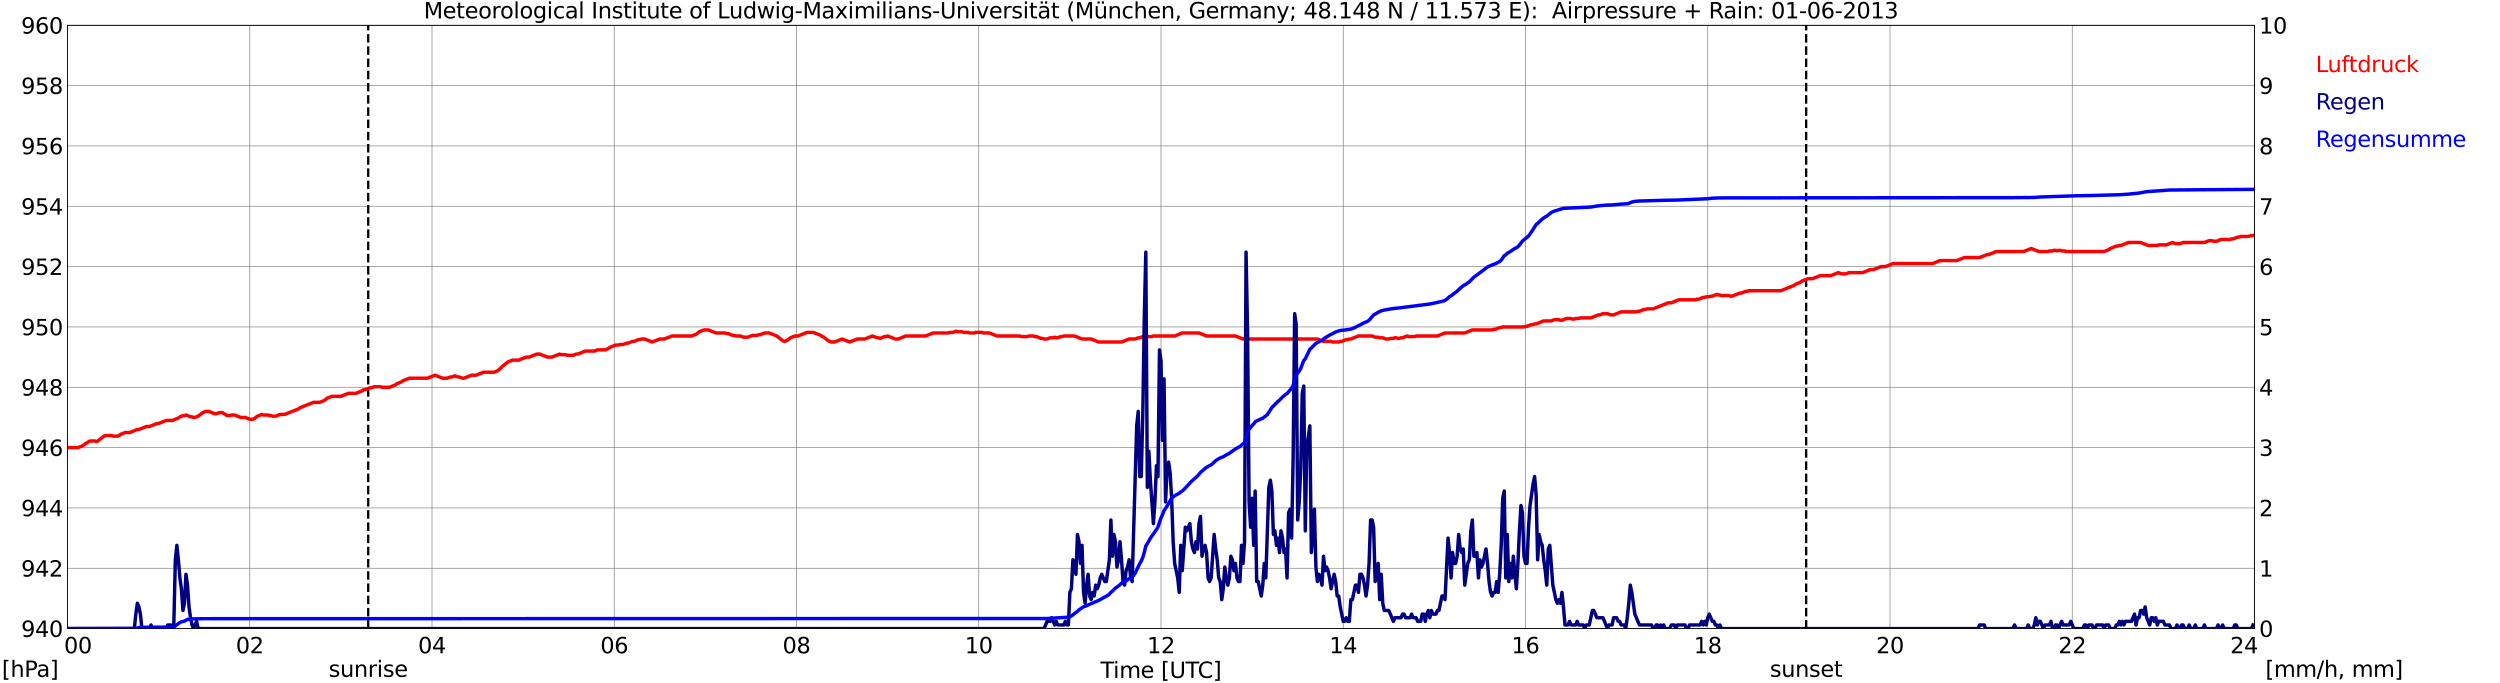 <?xml version="1.0" encoding="utf-8" standalone="no"?>
<!DOCTYPE svg PUBLIC "-//W3C//DTD SVG 1.1//EN"
  "http://www.w3.org/Graphics/SVG/1.1/DTD/svg11.dtd">
<svg xmlns:xlink="http://www.w3.org/1999/xlink" width="1085.4pt" height="296.64pt" viewBox="0 0 1085.4 296.64" xmlns="http://www.w3.org/2000/svg" version="1.1">
 <defs>
  <style type="text/css">*{stroke-linejoin: round; stroke-linecap: butt}</style>
 </defs>
 <g id="figure_1">
  <g id="patch_1">
   <path d="M 0 296.64 
L 1085.4 296.64 
L 1085.4 0 
L 0 0 
z
" style="fill: #ffffff"/>
  </g>
  <g id="axes_1">
   <g id="patch_2">
    <path d="M 29.306 272.909 
L 978.814 272.909 
L 978.814 10.976 
L 29.306 10.976 
z
" style="fill: #ffffff"/>
   </g>
   <g id="patch_3">
    <path d="M 978.814 272.909 
L 978.814 272.909 
L 978.814 10.976 
L 978.814 10.976 
z
" clip-path="url(#p7270c27073)" style="fill: #d3d3d3; opacity: 0.25; stroke: #d3d3d3; stroke-linejoin: miter"/>
   </g>
   <g id="matplotlib.axis_1">
    <g id="xtick_1">
     <g id="line2d_1">
      <path d="M 29.306 272.909 
L 29.306 10.976 
" clip-path="url(#p7270c27073)" style="fill: none; stroke: #808080; stroke-width: 0.3; stroke-linecap: square"/>
     </g>
     <g id="line2d_2"/>
     <g id="text_1">
      <!--    00 -->
      <g transform="translate(18.733 283.627) scale(0.095 -0.095)">
       <defs>
        <path id="DejaVuSans-20" transform="scale(0.016)"/>
        <path id="DejaVuSans-30" d="M 2034 4250 
Q 1547 4250 1301 3770 
Q 1056 3291 1056 2328 
Q 1056 1369 1301 889 
Q 1547 409 2034 409 
Q 2525 409 2770 889 
Q 3016 1369 3016 2328 
Q 3016 3291 2770 3770 
Q 2525 4250 2034 4250 
z
M 2034 4750 
Q 2819 4750 3233 4129 
Q 3647 3509 3647 2328 
Q 3647 1150 3233 529 
Q 2819 -91 2034 -91 
Q 1250 -91 836 529 
Q 422 1150 422 2328 
Q 422 3509 836 4129 
Q 1250 4750 2034 4750 
z
" transform="scale(0.016)"/>
       </defs>
       <use xlink:href="#DejaVuSans-20"/>
       <use xlink:href="#DejaVuSans-20" transform="translate(31.787 0)"/>
       <use xlink:href="#DejaVuSans-20" transform="translate(63.574 0)"/>
       <use xlink:href="#DejaVuSans-30" transform="translate(95.361 0)"/>
       <use xlink:href="#DejaVuSans-30" transform="translate(158.984 0)"/>
      </g>
     </g>
    </g>
    <g id="xtick_2">
     <g id="line2d_3">
      <path d="M 108.431 272.909 
L 108.431 10.976 
" clip-path="url(#p7270c27073)" style="fill: none; stroke: #808080; stroke-width: 0.3; stroke-linecap: square"/>
     </g>
     <g id="line2d_4"/>
     <g id="text_2">
      <!-- 02 -->
      <g transform="translate(102.387 283.627) scale(0.095 -0.095)">
       <defs>
        <path id="DejaVuSans-32" d="M 1228 531 
L 3431 531 
L 3431 0 
L 469 0 
L 469 531 
Q 828 903 1448 1529 
Q 2069 2156 2228 2338 
Q 2531 2678 2651 2914 
Q 2772 3150 2772 3378 
Q 2772 3750 2511 3984 
Q 2250 4219 1831 4219 
Q 1534 4219 1204 4116 
Q 875 4013 500 3803 
L 500 4441 
Q 881 4594 1212 4672 
Q 1544 4750 1819 4750 
Q 2544 4750 2975 4387 
Q 3406 4025 3406 3419 
Q 3406 3131 3298 2873 
Q 3191 2616 2906 2266 
Q 2828 2175 2409 1742 
Q 1991 1309 1228 531 
z
" transform="scale(0.016)"/>
       </defs>
       <use xlink:href="#DejaVuSans-30"/>
       <use xlink:href="#DejaVuSans-32" transform="translate(63.623 0)"/>
      </g>
     </g>
    </g>
    <g id="xtick_3">
     <g id="line2d_5">
      <path d="M 187.557 272.909 
L 187.557 10.976 
" clip-path="url(#p7270c27073)" style="fill: none; stroke: #808080; stroke-width: 0.3; stroke-linecap: square"/>
     </g>
     <g id="line2d_6"/>
     <g id="text_3">
      <!-- 04 -->
      <g transform="translate(181.513 283.627) scale(0.095 -0.095)">
       <defs>
        <path id="DejaVuSans-34" d="M 2419 4116 
L 825 1625 
L 2419 1625 
L 2419 4116 
z
M 2253 4666 
L 3047 4666 
L 3047 1625 
L 3713 1625 
L 3713 1100 
L 3047 1100 
L 3047 0 
L 2419 0 
L 2419 1100 
L 313 1100 
L 313 1709 
L 2253 4666 
z
" transform="scale(0.016)"/>
       </defs>
       <use xlink:href="#DejaVuSans-30"/>
       <use xlink:href="#DejaVuSans-34" transform="translate(63.623 0)"/>
      </g>
     </g>
    </g>
    <g id="xtick_4">
     <g id="line2d_7">
      <path d="M 266.683 272.909 
L 266.683 10.976 
" clip-path="url(#p7270c27073)" style="fill: none; stroke: #808080; stroke-width: 0.3; stroke-linecap: square"/>
     </g>
     <g id="line2d_8"/>
     <g id="text_4">
      <!-- 06 -->
      <g transform="translate(260.638 283.627) scale(0.095 -0.095)">
       <defs>
        <path id="DejaVuSans-36" d="M 2113 2584 
Q 1688 2584 1439 2293 
Q 1191 2003 1191 1497 
Q 1191 994 1439 701 
Q 1688 409 2113 409 
Q 2538 409 2786 701 
Q 3034 994 3034 1497 
Q 3034 2003 2786 2293 
Q 2538 2584 2113 2584 
z
M 3366 4563 
L 3366 3988 
Q 3128 4100 2886 4159 
Q 2644 4219 2406 4219 
Q 1781 4219 1451 3797 
Q 1122 3375 1075 2522 
Q 1259 2794 1537 2939 
Q 1816 3084 2150 3084 
Q 2853 3084 3261 2657 
Q 3669 2231 3669 1497 
Q 3669 778 3244 343 
Q 2819 -91 2113 -91 
Q 1303 -91 875 529 
Q 447 1150 447 2328 
Q 447 3434 972 4092 
Q 1497 4750 2381 4750 
Q 2619 4750 2861 4703 
Q 3103 4656 3366 4563 
z
" transform="scale(0.016)"/>
       </defs>
       <use xlink:href="#DejaVuSans-30"/>
       <use xlink:href="#DejaVuSans-36" transform="translate(63.623 0)"/>
      </g>
     </g>
    </g>
    <g id="xtick_5">
     <g id="line2d_9">
      <path d="M 345.808 272.909 
L 345.808 10.976 
" clip-path="url(#p7270c27073)" style="fill: none; stroke: #808080; stroke-width: 0.3; stroke-linecap: square"/>
     </g>
     <g id="line2d_10"/>
     <g id="text_5">
      <!-- 08 -->
      <g transform="translate(339.764 283.627) scale(0.095 -0.095)">
       <defs>
        <path id="DejaVuSans-38" d="M 2034 2216 
Q 1584 2216 1326 1975 
Q 1069 1734 1069 1313 
Q 1069 891 1326 650 
Q 1584 409 2034 409 
Q 2484 409 2743 651 
Q 3003 894 3003 1313 
Q 3003 1734 2745 1975 
Q 2488 2216 2034 2216 
z
M 1403 2484 
Q 997 2584 770 2862 
Q 544 3141 544 3541 
Q 544 4100 942 4425 
Q 1341 4750 2034 4750 
Q 2731 4750 3128 4425 
Q 3525 4100 3525 3541 
Q 3525 3141 3298 2862 
Q 3072 2584 2669 2484 
Q 3125 2378 3379 2068 
Q 3634 1759 3634 1313 
Q 3634 634 3220 271 
Q 2806 -91 2034 -91 
Q 1263 -91 848 271 
Q 434 634 434 1313 
Q 434 1759 690 2068 
Q 947 2378 1403 2484 
z
M 1172 3481 
Q 1172 3119 1398 2916 
Q 1625 2713 2034 2713 
Q 2441 2713 2670 2916 
Q 2900 3119 2900 3481 
Q 2900 3844 2670 4047 
Q 2441 4250 2034 4250 
Q 1625 4250 1398 4047 
Q 1172 3844 1172 3481 
z
" transform="scale(0.016)"/>
       </defs>
       <use xlink:href="#DejaVuSans-30"/>
       <use xlink:href="#DejaVuSans-38" transform="translate(63.623 0)"/>
      </g>
     </g>
    </g>
    <g id="xtick_6">
     <g id="line2d_11">
      <path d="M 424.934 272.909 
L 424.934 10.976 
" clip-path="url(#p7270c27073)" style="fill: none; stroke: #808080; stroke-width: 0.3; stroke-linecap: square"/>
     </g>
     <g id="line2d_12"/>
     <g id="text_6">
      <!-- 10 -->
      <g transform="translate(418.89 283.627) scale(0.095 -0.095)">
       <defs>
        <path id="DejaVuSans-31" d="M 794 531 
L 1825 531 
L 1825 4091 
L 703 3866 
L 703 4441 
L 1819 4666 
L 2450 4666 
L 2450 531 
L 3481 531 
L 3481 0 
L 794 0 
L 794 531 
z
" transform="scale(0.016)"/>
       </defs>
       <use xlink:href="#DejaVuSans-31"/>
       <use xlink:href="#DejaVuSans-30" transform="translate(63.623 0)"/>
      </g>
     </g>
    </g>
    <g id="xtick_7">
     <g id="line2d_13">
      <path d="M 504.06 272.909 
L 504.06 10.976 
" clip-path="url(#p7270c27073)" style="fill: none; stroke: #808080; stroke-width: 0.3; stroke-linecap: square"/>
     </g>
     <g id="line2d_14"/>
     <g id="text_7">
      <!-- 12 -->
      <g transform="translate(498.015 283.627) scale(0.095 -0.095)">
       <use xlink:href="#DejaVuSans-31"/>
       <use xlink:href="#DejaVuSans-32" transform="translate(63.623 0)"/>
      </g>
     </g>
    </g>
    <g id="xtick_8">
     <g id="line2d_15">
      <path d="M 583.185 272.909 
L 583.185 10.976 
" clip-path="url(#p7270c27073)" style="fill: none; stroke: #808080; stroke-width: 0.3; stroke-linecap: square"/>
     </g>
     <g id="line2d_16"/>
     <g id="text_8">
      <!-- 14 -->
      <g transform="translate(577.141 283.627) scale(0.095 -0.095)">
       <use xlink:href="#DejaVuSans-31"/>
       <use xlink:href="#DejaVuSans-34" transform="translate(63.623 0)"/>
      </g>
     </g>
    </g>
    <g id="xtick_9">
     <g id="line2d_17">
      <path d="M 662.311 272.909 
L 662.311 10.976 
" clip-path="url(#p7270c27073)" style="fill: none; stroke: #808080; stroke-width: 0.3; stroke-linecap: square"/>
     </g>
     <g id="line2d_18"/>
     <g id="text_9">
      <!-- 16 -->
      <g transform="translate(656.267 283.627) scale(0.095 -0.095)">
       <use xlink:href="#DejaVuSans-31"/>
       <use xlink:href="#DejaVuSans-36" transform="translate(63.623 0)"/>
      </g>
     </g>
    </g>
    <g id="xtick_10">
     <g id="line2d_19">
      <path d="M 741.437 272.909 
L 741.437 10.976 
" clip-path="url(#p7270c27073)" style="fill: none; stroke: #808080; stroke-width: 0.3; stroke-linecap: square"/>
     </g>
     <g id="line2d_20"/>
     <g id="text_10">
      <!-- 18 -->
      <g transform="translate(735.392 283.627) scale(0.095 -0.095)">
       <use xlink:href="#DejaVuSans-31"/>
       <use xlink:href="#DejaVuSans-38" transform="translate(63.623 0)"/>
      </g>
     </g>
    </g>
    <g id="xtick_11">
     <g id="line2d_21">
      <path d="M 820.562 272.909 
L 820.562 10.976 
" clip-path="url(#p7270c27073)" style="fill: none; stroke: #808080; stroke-width: 0.3; stroke-linecap: square"/>
     </g>
     <g id="line2d_22"/>
     <g id="text_11">
      <!-- 20 -->
      <g transform="translate(814.518 283.627) scale(0.095 -0.095)">
       <use xlink:href="#DejaVuSans-32"/>
       <use xlink:href="#DejaVuSans-30" transform="translate(63.623 0)"/>
      </g>
     </g>
    </g>
    <g id="xtick_12">
     <g id="line2d_23">
      <path d="M 899.688 272.909 
L 899.688 10.976 
" clip-path="url(#p7270c27073)" style="fill: none; stroke: #808080; stroke-width: 0.3; stroke-linecap: square"/>
     </g>
     <g id="line2d_24"/>
     <g id="text_12">
      <!-- 22 -->
      <g transform="translate(893.644 283.627) scale(0.095 -0.095)">
       <use xlink:href="#DejaVuSans-32"/>
       <use xlink:href="#DejaVuSans-32" transform="translate(63.623 0)"/>
      </g>
     </g>
    </g>
    <g id="xtick_13">
     <g id="line2d_25">
      <path d="M 978.814 272.909 
L 978.814 10.976 
" clip-path="url(#p7270c27073)" style="fill: none; stroke: #808080; stroke-width: 0.3; stroke-linecap: square"/>
     </g>
     <g id="line2d_26"/>
     <g id="text_13">
      <!-- 24    -->
      <g transform="translate(968.241 283.627) scale(0.095 -0.095)">
       <use xlink:href="#DejaVuSans-32"/>
       <use xlink:href="#DejaVuSans-34" transform="translate(63.623 0)"/>
       <use xlink:href="#DejaVuSans-20" transform="translate(127.246 0)"/>
       <use xlink:href="#DejaVuSans-20" transform="translate(159.033 0)"/>
       <use xlink:href="#DejaVuSans-20" transform="translate(190.82 0)"/>
      </g>
     </g>
    </g>
    <g id="text_14">
     <!-- Time [UTC] -->
     <g transform="translate(477.806 294.322) scale(0.095 -0.095)">
      <defs>
       <path id="DejaVuSans-54" d="M -19 4666 
L 3928 4666 
L 3928 4134 
L 2272 4134 
L 2272 0 
L 1638 0 
L 1638 4134 
L -19 4134 
L -19 4666 
z
" transform="scale(0.016)"/>
       <path id="DejaVuSans-69" d="M 603 3500 
L 1178 3500 
L 1178 0 
L 603 0 
L 603 3500 
z
M 603 4863 
L 1178 4863 
L 1178 4134 
L 603 4134 
L 603 4863 
z
" transform="scale(0.016)"/>
       <path id="DejaVuSans-6d" d="M 3328 2828 
Q 3544 3216 3844 3400 
Q 4144 3584 4550 3584 
Q 5097 3584 5394 3201 
Q 5691 2819 5691 2113 
L 5691 0 
L 5113 0 
L 5113 2094 
Q 5113 2597 4934 2840 
Q 4756 3084 4391 3084 
Q 3944 3084 3684 2787 
Q 3425 2491 3425 1978 
L 3425 0 
L 2847 0 
L 2847 2094 
Q 2847 2600 2669 2842 
Q 2491 3084 2119 3084 
Q 1678 3084 1418 2786 
Q 1159 2488 1159 1978 
L 1159 0 
L 581 0 
L 581 3500 
L 1159 3500 
L 1159 2956 
Q 1356 3278 1631 3431 
Q 1906 3584 2284 3584 
Q 2666 3584 2933 3390 
Q 3200 3197 3328 2828 
z
" transform="scale(0.016)"/>
       <path id="DejaVuSans-65" d="M 3597 1894 
L 3597 1613 
L 953 1613 
Q 991 1019 1311 708 
Q 1631 397 2203 397 
Q 2534 397 2845 478 
Q 3156 559 3463 722 
L 3463 178 
Q 3153 47 2828 -22 
Q 2503 -91 2169 -91 
Q 1331 -91 842 396 
Q 353 884 353 1716 
Q 353 2575 817 3079 
Q 1281 3584 2069 3584 
Q 2775 3584 3186 3129 
Q 3597 2675 3597 1894 
z
M 3022 2063 
Q 3016 2534 2758 2815 
Q 2500 3097 2075 3097 
Q 1594 3097 1305 2825 
Q 1016 2553 972 2059 
L 3022 2063 
z
" transform="scale(0.016)"/>
       <path id="DejaVuSans-5b" d="M 550 4863 
L 1875 4863 
L 1875 4416 
L 1125 4416 
L 1125 -397 
L 1875 -397 
L 1875 -844 
L 550 -844 
L 550 4863 
z
" transform="scale(0.016)"/>
       <path id="DejaVuSans-55" d="M 556 4666 
L 1191 4666 
L 1191 1831 
Q 1191 1081 1462 751 
Q 1734 422 2344 422 
Q 2950 422 3222 751 
Q 3494 1081 3494 1831 
L 3494 4666 
L 4128 4666 
L 4128 1753 
Q 4128 841 3676 375 
Q 3225 -91 2344 -91 
Q 1459 -91 1007 375 
Q 556 841 556 1753 
L 556 4666 
z
" transform="scale(0.016)"/>
       <path id="DejaVuSans-43" d="M 4122 4306 
L 4122 3641 
Q 3803 3938 3442 4084 
Q 3081 4231 2675 4231 
Q 1875 4231 1450 3742 
Q 1025 3253 1025 2328 
Q 1025 1406 1450 917 
Q 1875 428 2675 428 
Q 3081 428 3442 575 
Q 3803 722 4122 1019 
L 4122 359 
Q 3791 134 3420 21 
Q 3050 -91 2638 -91 
Q 1578 -91 968 557 
Q 359 1206 359 2328 
Q 359 3453 968 4101 
Q 1578 4750 2638 4750 
Q 3056 4750 3426 4639 
Q 3797 4528 4122 4306 
z
" transform="scale(0.016)"/>
       <path id="DejaVuSans-5d" d="M 1947 4863 
L 1947 -844 
L 622 -844 
L 622 -397 
L 1369 -397 
L 1369 4416 
L 622 4416 
L 622 4863 
L 1947 4863 
z
" transform="scale(0.016)"/>
      </defs>
      <use xlink:href="#DejaVuSans-54"/>
      <use xlink:href="#DejaVuSans-69" transform="translate(57.959 0)"/>
      <use xlink:href="#DejaVuSans-6d" transform="translate(85.742 0)"/>
      <use xlink:href="#DejaVuSans-65" transform="translate(183.154 0)"/>
      <use xlink:href="#DejaVuSans-20" transform="translate(244.678 0)"/>
      <use xlink:href="#DejaVuSans-5b" transform="translate(276.465 0)"/>
      <use xlink:href="#DejaVuSans-55" transform="translate(315.479 0)"/>
      <use xlink:href="#DejaVuSans-54" transform="translate(388.672 0)"/>
      <use xlink:href="#DejaVuSans-43" transform="translate(443.881 0)"/>
      <use xlink:href="#DejaVuSans-5d" transform="translate(513.705 0)"/>
     </g>
    </g>
   </g>
   <g id="matplotlib.axis_2">
    <g id="ytick_1">
     <g id="line2d_27">
      <path d="M 29.306 272.909 
L 978.814 272.909 
" clip-path="url(#p7270c27073)" style="fill: none; stroke: #808080; stroke-width: 0.3; stroke-linecap: square"/>
     </g>
     <g id="line2d_28"/>
     <g id="text_15">
      <!-- 940 -->
      <g transform="translate(9.173 276.518) scale(0.095 -0.095)">
       <defs>
        <path id="DejaVuSans-39" d="M 703 97 
L 703 672 
Q 941 559 1184 500 
Q 1428 441 1663 441 
Q 2288 441 2617 861 
Q 2947 1281 2994 2138 
Q 2813 1869 2534 1725 
Q 2256 1581 1919 1581 
Q 1219 1581 811 2004 
Q 403 2428 403 3163 
Q 403 3881 828 4315 
Q 1253 4750 1959 4750 
Q 2769 4750 3195 4129 
Q 3622 3509 3622 2328 
Q 3622 1225 3098 567 
Q 2575 -91 1691 -91 
Q 1453 -91 1209 -44 
Q 966 3 703 97 
z
M 1959 2075 
Q 2384 2075 2632 2365 
Q 2881 2656 2881 3163 
Q 2881 3666 2632 3958 
Q 2384 4250 1959 4250 
Q 1534 4250 1286 3958 
Q 1038 3666 1038 3163 
Q 1038 2656 1286 2365 
Q 1534 2075 1959 2075 
z
" transform="scale(0.016)"/>
       </defs>
       <use xlink:href="#DejaVuSans-39"/>
       <use xlink:href="#DejaVuSans-34" transform="translate(63.623 0)"/>
       <use xlink:href="#DejaVuSans-30" transform="translate(127.246 0)"/>
      </g>
     </g>
    </g>
    <g id="ytick_2">
     <g id="line2d_29">
      <path d="M 29.306 246.715 
L 978.814 246.715 
" clip-path="url(#p7270c27073)" style="fill: none; stroke: #808080; stroke-width: 0.3; stroke-linecap: square"/>
     </g>
     <g id="line2d_30"/>
     <g id="text_16">
      <!-- 942 -->
      <g transform="translate(9.173 250.325) scale(0.095 -0.095)">
       <use xlink:href="#DejaVuSans-39"/>
       <use xlink:href="#DejaVuSans-34" transform="translate(63.623 0)"/>
       <use xlink:href="#DejaVuSans-32" transform="translate(127.246 0)"/>
      </g>
     </g>
    </g>
    <g id="ytick_3">
     <g id="line2d_31">
      <path d="M 29.306 220.522 
L 978.814 220.522 
" clip-path="url(#p7270c27073)" style="fill: none; stroke: #808080; stroke-width: 0.3; stroke-linecap: square"/>
     </g>
     <g id="line2d_32"/>
     <g id="text_17">
      <!-- 944 -->
      <g transform="translate(9.173 224.131) scale(0.095 -0.095)">
       <use xlink:href="#DejaVuSans-39"/>
       <use xlink:href="#DejaVuSans-34" transform="translate(63.623 0)"/>
       <use xlink:href="#DejaVuSans-34" transform="translate(127.246 0)"/>
      </g>
     </g>
    </g>
    <g id="ytick_4">
     <g id="line2d_33">
      <path d="M 29.306 194.329 
L 978.814 194.329 
" clip-path="url(#p7270c27073)" style="fill: none; stroke: #808080; stroke-width: 0.3; stroke-linecap: square"/>
     </g>
     <g id="line2d_34"/>
     <g id="text_18">
      <!-- 946 -->
      <g transform="translate(9.173 197.938) scale(0.095 -0.095)">
       <use xlink:href="#DejaVuSans-39"/>
       <use xlink:href="#DejaVuSans-34" transform="translate(63.623 0)"/>
       <use xlink:href="#DejaVuSans-36" transform="translate(127.246 0)"/>
      </g>
     </g>
    </g>
    <g id="ytick_5">
     <g id="line2d_35">
      <path d="M 29.306 168.136 
L 978.814 168.136 
" clip-path="url(#p7270c27073)" style="fill: none; stroke: #808080; stroke-width: 0.3; stroke-linecap: square"/>
     </g>
     <g id="line2d_36"/>
     <g id="text_19">
      <!-- 948 -->
      <g transform="translate(9.173 171.745) scale(0.095 -0.095)">
       <use xlink:href="#DejaVuSans-39"/>
       <use xlink:href="#DejaVuSans-34" transform="translate(63.623 0)"/>
       <use xlink:href="#DejaVuSans-38" transform="translate(127.246 0)"/>
      </g>
     </g>
    </g>
    <g id="ytick_6">
     <g id="line2d_37">
      <path d="M 29.306 141.942 
L 978.814 141.942 
" clip-path="url(#p7270c27073)" style="fill: none; stroke: #808080; stroke-width: 0.3; stroke-linecap: square"/>
     </g>
     <g id="line2d_38"/>
     <g id="text_20">
      <!-- 950 -->
      <g transform="translate(9.173 145.551) scale(0.095 -0.095)">
       <defs>
        <path id="DejaVuSans-35" d="M 691 4666 
L 3169 4666 
L 3169 4134 
L 1269 4134 
L 1269 2991 
Q 1406 3038 1543 3061 
Q 1681 3084 1819 3084 
Q 2600 3084 3056 2656 
Q 3513 2228 3513 1497 
Q 3513 744 3044 326 
Q 2575 -91 1722 -91 
Q 1428 -91 1123 -41 
Q 819 9 494 109 
L 494 744 
Q 775 591 1075 516 
Q 1375 441 1709 441 
Q 2250 441 2565 725 
Q 2881 1009 2881 1497 
Q 2881 1984 2565 2268 
Q 2250 2553 1709 2553 
Q 1456 2553 1204 2497 
Q 953 2441 691 2322 
L 691 4666 
z
" transform="scale(0.016)"/>
       </defs>
       <use xlink:href="#DejaVuSans-39"/>
       <use xlink:href="#DejaVuSans-35" transform="translate(63.623 0)"/>
       <use xlink:href="#DejaVuSans-30" transform="translate(127.246 0)"/>
      </g>
     </g>
    </g>
    <g id="ytick_7">
     <g id="line2d_39">
      <path d="M 29.306 115.749 
L 978.814 115.749 
" clip-path="url(#p7270c27073)" style="fill: none; stroke: #808080; stroke-width: 0.3; stroke-linecap: square"/>
     </g>
     <g id="line2d_40"/>
     <g id="text_21">
      <!-- 952 -->
      <g transform="translate(9.173 119.358) scale(0.095 -0.095)">
       <use xlink:href="#DejaVuSans-39"/>
       <use xlink:href="#DejaVuSans-35" transform="translate(63.623 0)"/>
       <use xlink:href="#DejaVuSans-32" transform="translate(127.246 0)"/>
      </g>
     </g>
    </g>
    <g id="ytick_8">
     <g id="line2d_41">
      <path d="M 29.306 89.556 
L 978.814 89.556 
" clip-path="url(#p7270c27073)" style="fill: none; stroke: #808080; stroke-width: 0.3; stroke-linecap: square"/>
     </g>
     <g id="line2d_42"/>
     <g id="text_22">
      <!-- 954 -->
      <g transform="translate(9.173 93.165) scale(0.095 -0.095)">
       <use xlink:href="#DejaVuSans-39"/>
       <use xlink:href="#DejaVuSans-35" transform="translate(63.623 0)"/>
       <use xlink:href="#DejaVuSans-34" transform="translate(127.246 0)"/>
      </g>
     </g>
    </g>
    <g id="ytick_9">
     <g id="line2d_43">
      <path d="M 29.306 63.362 
L 978.814 63.362 
" clip-path="url(#p7270c27073)" style="fill: none; stroke: #808080; stroke-width: 0.3; stroke-linecap: square"/>
     </g>
     <g id="line2d_44"/>
     <g id="text_23">
      <!-- 956 -->
      <g transform="translate(9.173 66.972) scale(0.095 -0.095)">
       <use xlink:href="#DejaVuSans-39"/>
       <use xlink:href="#DejaVuSans-35" transform="translate(63.623 0)"/>
       <use xlink:href="#DejaVuSans-36" transform="translate(127.246 0)"/>
      </g>
     </g>
    </g>
    <g id="ytick_10">
     <g id="line2d_45">
      <path d="M 29.306 37.169 
L 978.814 37.169 
" clip-path="url(#p7270c27073)" style="fill: none; stroke: #808080; stroke-width: 0.3; stroke-linecap: square"/>
     </g>
     <g id="line2d_46"/>
     <g id="text_24">
      <!-- 958 -->
      <g transform="translate(9.173 40.778) scale(0.095 -0.095)">
       <use xlink:href="#DejaVuSans-39"/>
       <use xlink:href="#DejaVuSans-35" transform="translate(63.623 0)"/>
       <use xlink:href="#DejaVuSans-38" transform="translate(127.246 0)"/>
      </g>
     </g>
    </g>
    <g id="ytick_11">
     <g id="line2d_47">
      <path d="M 29.306 10.976 
L 978.814 10.976 
" clip-path="url(#p7270c27073)" style="fill: none; stroke: #808080; stroke-width: 0.3; stroke-linecap: square"/>
     </g>
     <g id="line2d_48"/>
     <g id="text_25">
      <!-- 960 -->
      <g transform="translate(9.173 14.585) scale(0.095 -0.095)">
       <use xlink:href="#DejaVuSans-39"/>
       <use xlink:href="#DejaVuSans-36" transform="translate(63.623 0)"/>
       <use xlink:href="#DejaVuSans-30" transform="translate(127.246 0)"/>
      </g>
     </g>
    </g>
   </g>
   <g id="line2d_49">
    <path d="M 159.863 272.909 
L 159.863 10.976 
" clip-path="url(#p7270c27073)" style="fill: none; stroke-dasharray: 3.7,1.6; stroke-dashoffset: 0; stroke: #000000"/>
   </g>
   <g id="line2d_50">
    <path d="M 784.165 272.909 
L 784.165 10.976 
" clip-path="url(#p7270c27073)" style="fill: none; stroke-dasharray: 3.7,1.6; stroke-dashoffset: 0; stroke: #000000"/>
   </g>
   <g id="line2d_51">
    <path d="M 29.306 194.329 
L 33.921 194.329 
L 35.9 193.543 
L 37.218 192.495 
L 37.878 192.233 
L 38.537 191.71 
L 39.197 191.448 
L 41.175 191.448 
L 41.834 191.71 
L 42.493 191.448 
L 45.131 189.352 
L 45.79 189.09 
L 48.428 189.09 
L 49.087 189.352 
L 51.065 189.352 
L 51.725 189.09 
L 52.384 188.566 
L 54.362 187.781 
L 56.34 187.781 
L 59.637 186.471 
L 60.297 186.471 
L 63.594 185.161 
L 64.912 185.161 
L 68.209 183.852 
L 68.869 183.852 
L 72.166 182.542 
L 74.803 182.542 
L 77.441 181.494 
L 78.1 180.97 
L 79.419 180.446 
L 80.078 180.446 
L 80.737 180.184 
L 82.716 180.97 
L 83.375 180.97 
L 84.034 181.232 
L 84.694 181.232 
L 86.013 180.708 
L 87.991 179.137 
L 89.309 178.613 
L 90.628 178.613 
L 93.266 179.661 
L 93.925 179.661 
L 95.244 179.137 
L 96.563 179.137 
L 97.222 179.661 
L 97.881 179.923 
L 98.541 180.446 
L 99.86 180.446 
L 100.519 180.184 
L 101.838 180.184 
L 104.475 181.232 
L 106.453 181.232 
L 108.431 182.018 
L 109.75 182.018 
L 110.41 181.756 
L 111.728 180.708 
L 113.707 179.923 
L 114.366 180.184 
L 116.344 180.184 
L 117.003 180.446 
L 117.663 180.446 
L 118.322 180.708 
L 119.641 180.708 
L 121.619 179.923 
L 123.597 179.923 
L 129.532 177.565 
L 130.191 177.041 
L 136.125 174.684 
L 138.763 174.684 
L 140.741 173.898 
L 142.06 172.85 
L 144.038 172.065 
L 147.994 172.065 
L 151.291 170.755 
L 154.588 170.755 
L 157.226 169.707 
L 157.885 169.183 
L 158.544 169.183 
L 160.523 168.397 
L 161.182 168.397 
L 162.501 167.874 
L 165.138 167.874 
L 165.798 168.136 
L 169.094 168.136 
L 171.732 167.088 
L 172.391 166.564 
L 174.37 165.778 
L 175.029 165.254 
L 177.666 164.207 
L 185.579 164.207 
L 188.876 162.897 
L 192.173 164.207 
L 194.151 164.207 
L 195.47 163.683 
L 196.129 163.683 
L 197.448 163.159 
L 198.767 163.683 
L 199.426 163.683 
L 200.745 164.207 
L 201.404 164.207 
L 204.701 162.897 
L 206.679 162.897 
L 209.976 161.587 
L 214.592 161.587 
L 215.91 161.063 
L 217.229 160.016 
L 217.889 159.23 
L 220.526 157.134 
L 222.504 156.349 
L 225.142 156.349 
L 228.439 155.039 
L 229.757 155.039 
L 233.054 153.729 
L 234.373 153.729 
L 237.67 155.039 
L 239.648 155.039 
L 242.945 153.729 
L 243.604 153.991 
L 245.583 153.991 
L 246.242 154.253 
L 248.88 154.253 
L 250.198 153.729 
L 250.858 153.729 
L 254.155 152.42 
L 258.111 152.42 
L 259.43 151.896 
L 262.726 151.896 
L 264.045 151.372 
L 264.705 150.848 
L 267.342 149.8 
L 268.661 149.8 
L 269.32 149.538 
L 270.639 149.538 
L 271.958 149.014 
L 272.617 149.014 
L 274.595 148.229 
L 275.255 148.229 
L 277.233 147.443 
L 277.892 147.443 
L 278.552 147.181 
L 279.87 147.181 
L 283.167 148.491 
L 286.464 147.181 
L 288.442 147.181 
L 291.739 145.871 
L 300.311 145.871 
L 302.289 145.085 
L 303.608 144.038 
L 305.586 143.252 
L 307.564 143.252 
L 310.861 144.562 
L 314.818 144.562 
L 315.477 144.824 
L 316.136 144.824 
L 318.114 145.609 
L 318.774 145.609 
L 319.433 145.871 
L 321.411 145.871 
L 322.73 146.395 
L 324.708 146.395 
L 326.686 145.609 
L 328.665 145.609 
L 329.324 145.347 
L 329.983 145.347 
L 331.961 144.562 
L 333.94 144.562 
L 337.236 145.871 
L 339.874 147.967 
L 340.533 148.229 
L 341.852 147.705 
L 343.171 146.657 
L 345.149 145.871 
L 346.468 145.871 
L 350.424 144.3 
L 353.062 144.3 
L 356.359 145.609 
L 357.018 146.133 
L 357.677 146.395 
L 359.655 147.967 
L 360.974 148.491 
L 362.293 148.491 
L 365.59 147.181 
L 368.887 148.491 
L 372.184 147.181 
L 375.481 147.181 
L 378.777 145.871 
L 380.756 146.657 
L 381.415 146.657 
L 382.074 146.919 
L 384.053 146.133 
L 384.712 146.133 
L 385.371 145.871 
L 388.668 147.181 
L 389.987 147.181 
L 393.284 145.871 
L 401.856 145.871 
L 405.153 144.562 
L 411.746 144.562 
L 412.406 144.3 
L 413.725 144.3 
L 415.043 143.776 
L 415.703 144.038 
L 417.681 144.038 
L 418.34 144.3 
L 420.318 144.3 
L 420.978 144.562 
L 422.956 144.562 
L 423.615 144.3 
L 426.253 144.3 
L 426.912 144.562 
L 429.55 144.562 
L 432.847 145.871 
L 442.737 145.871 
L 443.397 146.133 
L 446.034 146.133 
L 446.694 145.871 
L 448.672 145.871 
L 449.331 146.133 
L 449.991 146.133 
L 451.969 146.919 
L 452.628 146.919 
L 453.287 147.181 
L 454.606 147.181 
L 455.925 146.657 
L 457.244 146.657 
L 457.903 146.395 
L 458.563 146.657 
L 459.222 146.657 
L 460.541 146.133 
L 461.2 146.133 
L 461.859 145.871 
L 466.475 145.871 
L 469.772 147.181 
L 473.728 147.181 
L 477.025 148.491 
L 486.916 148.491 
L 490.213 147.181 
L 492.85 147.181 
L 494.169 146.657 
L 494.828 146.657 
L 496.147 146.133 
L 496.807 146.133 
L 497.466 146.395 
L 498.125 146.133 
L 500.103 146.133 
L 500.763 145.871 
L 509.994 145.871 
L 513.291 144.562 
L 520.544 144.562 
L 523.841 145.871 
L 536.369 145.871 
L 539.666 147.181 
L 571.976 147.181 
L 574.613 148.229 
L 577.91 148.229 
L 578.57 148.491 
L 581.207 148.491 
L 581.867 148.229 
L 582.526 148.229 
L 584.504 147.443 
L 585.164 147.443 
L 585.823 147.181 
L 586.482 147.181 
L 589.779 145.871 
L 595.714 145.871 
L 597.032 146.395 
L 598.351 146.395 
L 599.011 146.657 
L 600.329 146.657 
L 601.648 147.181 
L 602.967 147.181 
L 603.626 146.919 
L 604.945 146.919 
L 605.604 146.657 
L 606.264 146.657 
L 606.923 146.919 
L 607.582 146.919 
L 608.242 146.657 
L 608.901 146.657 
L 610.879 145.871 
L 611.539 146.133 
L 614.176 146.133 
L 614.836 145.871 
L 624.067 145.871 
L 627.364 144.562 
L 635.936 144.562 
L 639.233 143.252 
L 647.805 143.252 
L 648.464 142.99 
L 649.123 142.99 
L 651.102 142.204 
L 651.761 142.204 
L 652.42 141.942 
L 661.652 141.942 
L 662.311 141.68 
L 662.97 141.68 
L 664.949 140.895 
L 665.608 140.895 
L 666.267 140.633 
L 666.927 140.633 
L 670.224 139.323 
L 673.521 139.323 
L 674.839 138.799 
L 676.817 138.799 
L 677.477 139.061 
L 678.136 139.061 
L 680.114 138.275 
L 682.092 138.275 
L 682.752 138.537 
L 683.411 138.537 
L 684.071 138.275 
L 685.389 138.275 
L 686.049 138.013 
L 690.664 138.013 
L 693.961 136.704 
L 694.621 136.704 
L 695.939 136.18 
L 697.918 136.18 
L 699.236 136.704 
L 700.555 136.704 
L 703.852 135.394 
L 710.446 135.394 
L 711.105 135.132 
L 711.765 135.132 
L 713.743 134.346 
L 714.402 134.346 
L 715.062 134.084 
L 717.699 134.084 
L 724.293 131.465 
L 725.612 131.465 
L 728.909 130.155 
L 736.162 130.155 
L 736.821 129.893 
L 737.48 129.893 
L 739.459 129.108 
L 740.118 129.108 
L 740.777 128.846 
L 742.096 128.846 
L 742.756 128.584 
L 743.415 128.584 
L 745.393 127.798 
L 746.052 128.06 
L 746.712 128.06 
L 747.371 128.322 
L 750.668 128.322 
L 751.327 128.584 
L 751.987 128.584 
L 755.284 127.274 
L 755.943 127.274 
L 757.921 126.488 
L 758.581 126.488 
L 759.24 126.226 
L 773.087 126.226 
L 779.021 123.869 
L 779.681 123.345 
L 781.659 122.559 
L 782.318 122.035 
L 784.956 120.988 
L 786.934 120.988 
L 790.231 119.678 
L 794.847 119.678 
L 798.143 118.368 
L 799.462 118.892 
L 801.44 118.892 
L 802.759 118.368 
L 808.694 118.368 
L 811.99 117.059 
L 813.309 117.059 
L 816.606 115.749 
L 818.584 115.749 
L 821.881 114.439 
L 839.025 114.439 
L 842.322 113.13 
L 849.575 113.13 
L 852.872 111.82 
L 859.466 111.82 
L 862.763 110.51 
L 863.422 110.51 
L 866.719 109.201 
L 878.588 109.201 
L 881.885 107.891 
L 885.182 109.201 
L 889.138 109.201 
L 889.797 108.939 
L 891.116 108.939 
L 891.775 108.677 
L 892.435 108.677 
L 893.094 108.939 
L 893.754 108.677 
L 894.413 108.677 
L 895.072 108.939 
L 896.391 108.939 
L 897.051 109.201 
L 913.535 109.201 
L 915.513 108.415 
L 916.173 107.891 
L 918.81 106.843 
L 919.469 106.843 
L 920.129 106.581 
L 920.788 106.581 
L 924.085 105.272 
L 929.36 105.272 
L 932.657 106.581 
L 936.613 106.581 
L 937.273 106.319 
L 940.57 106.319 
L 943.207 105.272 
L 944.526 105.795 
L 946.504 105.795 
L 947.823 105.272 
L 957.054 105.272 
L 959.032 104.486 
L 960.351 104.486 
L 961.01 104.748 
L 962.329 104.748 
L 964.307 103.962 
L 968.264 103.962 
L 968.923 103.7 
L 969.582 103.7 
L 971.561 102.914 
L 972.22 102.914 
L 972.879 102.652 
L 976.176 102.652 
L 976.836 102.39 
L 978.154 102.216 
L 978.154 102.216 
" clip-path="url(#p7270c27073)" style="fill: none; stroke: #ff0000; stroke-width: 1.5; stroke-linecap: square"/>
   </g>
   <g id="patch_4">
    <path d="M 29.306 272.909 
L 29.306 10.976 
" style="fill: none; stroke: #000000; stroke-width: 0.3; stroke-linejoin: miter; stroke-linecap: square"/>
   </g>
   <g id="patch_5">
    <path d="M 978.814 272.909 
L 978.814 10.976 
" style="fill: none; stroke: #000000; stroke-width: 0.3; stroke-linejoin: miter; stroke-linecap: square"/>
   </g>
   <g id="patch_6">
    <path d="M 29.306 272.909 
L 978.814 272.909 
" style="fill: none; stroke: #000000; stroke-width: 0.3; stroke-linejoin: miter; stroke-linecap: square"/>
   </g>
   <g id="patch_7">
    <path d="M 29.306 10.976 
L 978.814 10.976 
" style="fill: none; stroke: #000000; stroke-width: 0.3; stroke-linejoin: miter; stroke-linecap: square"/>
   </g>
   <g id="text_26">
    <!-- sunrise -->
    <g transform="translate(142.699 293.863) scale(0.095 -0.095)">
     <defs>
      <path id="DejaVuSans-73" d="M 2834 3397 
L 2834 2853 
Q 2591 2978 2328 3040 
Q 2066 3103 1784 3103 
Q 1356 3103 1142 2972 
Q 928 2841 928 2578 
Q 928 2378 1081 2264 
Q 1234 2150 1697 2047 
L 1894 2003 
Q 2506 1872 2764 1633 
Q 3022 1394 3022 966 
Q 3022 478 2636 193 
Q 2250 -91 1575 -91 
Q 1294 -91 989 -36 
Q 684 19 347 128 
L 347 722 
Q 666 556 975 473 
Q 1284 391 1588 391 
Q 1994 391 2212 530 
Q 2431 669 2431 922 
Q 2431 1156 2273 1281 
Q 2116 1406 1581 1522 
L 1381 1569 
Q 847 1681 609 1914 
Q 372 2147 372 2553 
Q 372 3047 722 3315 
Q 1072 3584 1716 3584 
Q 2034 3584 2315 3537 
Q 2597 3491 2834 3397 
z
" transform="scale(0.016)"/>
      <path id="DejaVuSans-75" d="M 544 1381 
L 544 3500 
L 1119 3500 
L 1119 1403 
Q 1119 906 1312 657 
Q 1506 409 1894 409 
Q 2359 409 2629 706 
Q 2900 1003 2900 1516 
L 2900 3500 
L 3475 3500 
L 3475 0 
L 2900 0 
L 2900 538 
Q 2691 219 2414 64 
Q 2138 -91 1772 -91 
Q 1169 -91 856 284 
Q 544 659 544 1381 
z
M 1991 3584 
L 1991 3584 
z
" transform="scale(0.016)"/>
      <path id="DejaVuSans-6e" d="M 3513 2113 
L 3513 0 
L 2938 0 
L 2938 2094 
Q 2938 2591 2744 2837 
Q 2550 3084 2163 3084 
Q 1697 3084 1428 2787 
Q 1159 2491 1159 1978 
L 1159 0 
L 581 0 
L 581 3500 
L 1159 3500 
L 1159 2956 
Q 1366 3272 1645 3428 
Q 1925 3584 2291 3584 
Q 2894 3584 3203 3211 
Q 3513 2838 3513 2113 
z
" transform="scale(0.016)"/>
      <path id="DejaVuSans-72" d="M 2631 2963 
Q 2534 3019 2420 3045 
Q 2306 3072 2169 3072 
Q 1681 3072 1420 2755 
Q 1159 2438 1159 1844 
L 1159 0 
L 581 0 
L 581 3500 
L 1159 3500 
L 1159 2956 
Q 1341 3275 1631 3429 
Q 1922 3584 2338 3584 
Q 2397 3584 2469 3576 
Q 2541 3569 2628 3553 
L 2631 2963 
z
" transform="scale(0.016)"/>
     </defs>
     <use xlink:href="#DejaVuSans-73"/>
     <use xlink:href="#DejaVuSans-75" transform="translate(52.1 0)"/>
     <use xlink:href="#DejaVuSans-6e" transform="translate(115.479 0)"/>
     <use xlink:href="#DejaVuSans-72" transform="translate(178.857 0)"/>
     <use xlink:href="#DejaVuSans-69" transform="translate(219.971 0)"/>
     <use xlink:href="#DejaVuSans-73" transform="translate(247.754 0)"/>
     <use xlink:href="#DejaVuSans-65" transform="translate(299.854 0)"/>
    </g>
   </g>
   <g id="text_27">
    <!-- sunset -->
    <g transform="translate(768.41 293.863) scale(0.095 -0.095)">
     <defs>
      <path id="DejaVuSans-74" d="M 1172 4494 
L 1172 3500 
L 2356 3500 
L 2356 3053 
L 1172 3053 
L 1172 1153 
Q 1172 725 1289 603 
Q 1406 481 1766 481 
L 2356 481 
L 2356 0 
L 1766 0 
Q 1100 0 847 248 
Q 594 497 594 1153 
L 594 3053 
L 172 3053 
L 172 3500 
L 594 3500 
L 594 4494 
L 1172 4494 
z
" transform="scale(0.016)"/>
     </defs>
     <use xlink:href="#DejaVuSans-73"/>
     <use xlink:href="#DejaVuSans-75" transform="translate(52.1 0)"/>
     <use xlink:href="#DejaVuSans-6e" transform="translate(115.479 0)"/>
     <use xlink:href="#DejaVuSans-73" transform="translate(178.857 0)"/>
     <use xlink:href="#DejaVuSans-65" transform="translate(230.957 0)"/>
     <use xlink:href="#DejaVuSans-74" transform="translate(292.48 0)"/>
    </g>
   </g>
   <g id="text_28">
    <!-- [hPa] -->
    <g transform="translate(0.821 293.863) scale(0.095 -0.095)">
     <defs>
      <path id="DejaVuSans-68" d="M 3513 2113 
L 3513 0 
L 2938 0 
L 2938 2094 
Q 2938 2591 2744 2837 
Q 2550 3084 2163 3084 
Q 1697 3084 1428 2787 
Q 1159 2491 1159 1978 
L 1159 0 
L 581 0 
L 581 4863 
L 1159 4863 
L 1159 2956 
Q 1366 3272 1645 3428 
Q 1925 3584 2291 3584 
Q 2894 3584 3203 3211 
Q 3513 2838 3513 2113 
z
" transform="scale(0.016)"/>
      <path id="DejaVuSans-50" d="M 1259 4147 
L 1259 2394 
L 2053 2394 
Q 2494 2394 2734 2622 
Q 2975 2850 2975 3272 
Q 2975 3691 2734 3919 
Q 2494 4147 2053 4147 
L 1259 4147 
z
M 628 4666 
L 2053 4666 
Q 2838 4666 3239 4311 
Q 3641 3956 3641 3272 
Q 3641 2581 3239 2228 
Q 2838 1875 2053 1875 
L 1259 1875 
L 1259 0 
L 628 0 
L 628 4666 
z
" transform="scale(0.016)"/>
      <path id="DejaVuSans-61" d="M 2194 1759 
Q 1497 1759 1228 1600 
Q 959 1441 959 1056 
Q 959 750 1161 570 
Q 1363 391 1709 391 
Q 2188 391 2477 730 
Q 2766 1069 2766 1631 
L 2766 1759 
L 2194 1759 
z
M 3341 1997 
L 3341 0 
L 2766 0 
L 2766 531 
Q 2569 213 2275 61 
Q 1981 -91 1556 -91 
Q 1019 -91 701 211 
Q 384 513 384 1019 
Q 384 1609 779 1909 
Q 1175 2209 1959 2209 
L 2766 2209 
L 2766 2266 
Q 2766 2663 2505 2880 
Q 2244 3097 1772 3097 
Q 1472 3097 1187 3025 
Q 903 2953 641 2809 
L 641 3341 
Q 956 3463 1253 3523 
Q 1550 3584 1831 3584 
Q 2591 3584 2966 3190 
Q 3341 2797 3341 1997 
z
" transform="scale(0.016)"/>
     </defs>
     <use xlink:href="#DejaVuSans-5b"/>
     <use xlink:href="#DejaVuSans-68" transform="translate(39.014 0)"/>
     <use xlink:href="#DejaVuSans-50" transform="translate(102.393 0)"/>
     <use xlink:href="#DejaVuSans-61" transform="translate(158.195 0)"/>
     <use xlink:href="#DejaVuSans-5d" transform="translate(219.475 0)"/>
    </g>
   </g>
   <g id="text_29">
    <!-- Luftdruck -->
    <g style="fill: #ff0000" transform="translate(1005.4 31.291) scale(0.095 -0.095)">
     <defs>
      <path id="DejaVuSans-4c" d="M 628 4666 
L 1259 4666 
L 1259 531 
L 3531 531 
L 3531 0 
L 628 0 
L 628 4666 
z
" transform="scale(0.016)"/>
      <path id="DejaVuSans-66" d="M 2375 4863 
L 2375 4384 
L 1825 4384 
Q 1516 4384 1395 4259 
Q 1275 4134 1275 3809 
L 1275 3500 
L 2222 3500 
L 2222 3053 
L 1275 3053 
L 1275 0 
L 697 0 
L 697 3053 
L 147 3053 
L 147 3500 
L 697 3500 
L 697 3744 
Q 697 4328 969 4595 
Q 1241 4863 1831 4863 
L 2375 4863 
z
" transform="scale(0.016)"/>
      <path id="DejaVuSans-64" d="M 2906 2969 
L 2906 4863 
L 3481 4863 
L 3481 0 
L 2906 0 
L 2906 525 
Q 2725 213 2448 61 
Q 2172 -91 1784 -91 
Q 1150 -91 751 415 
Q 353 922 353 1747 
Q 353 2572 751 3078 
Q 1150 3584 1784 3584 
Q 2172 3584 2448 3432 
Q 2725 3281 2906 2969 
z
M 947 1747 
Q 947 1113 1208 752 
Q 1469 391 1925 391 
Q 2381 391 2643 752 
Q 2906 1113 2906 1747 
Q 2906 2381 2643 2742 
Q 2381 3103 1925 3103 
Q 1469 3103 1208 2742 
Q 947 2381 947 1747 
z
" transform="scale(0.016)"/>
      <path id="DejaVuSans-63" d="M 3122 3366 
L 3122 2828 
Q 2878 2963 2633 3030 
Q 2388 3097 2138 3097 
Q 1578 3097 1268 2742 
Q 959 2388 959 1747 
Q 959 1106 1268 751 
Q 1578 397 2138 397 
Q 2388 397 2633 464 
Q 2878 531 3122 666 
L 3122 134 
Q 2881 22 2623 -34 
Q 2366 -91 2075 -91 
Q 1284 -91 818 406 
Q 353 903 353 1747 
Q 353 2603 823 3093 
Q 1294 3584 2113 3584 
Q 2378 3584 2631 3529 
Q 2884 3475 3122 3366 
z
" transform="scale(0.016)"/>
      <path id="DejaVuSans-6b" d="M 581 4863 
L 1159 4863 
L 1159 1991 
L 2875 3500 
L 3609 3500 
L 1753 1863 
L 3688 0 
L 2938 0 
L 1159 1709 
L 1159 0 
L 581 0 
L 581 4863 
z
" transform="scale(0.016)"/>
     </defs>
     <use xlink:href="#DejaVuSans-4c"/>
     <use xlink:href="#DejaVuSans-75" transform="translate(53.963 0)"/>
     <use xlink:href="#DejaVuSans-66" transform="translate(117.342 0)"/>
     <use xlink:href="#DejaVuSans-74" transform="translate(150.797 0)"/>
     <use xlink:href="#DejaVuSans-64" transform="translate(190.006 0)"/>
     <use xlink:href="#DejaVuSans-72" transform="translate(253.482 0)"/>
     <use xlink:href="#DejaVuSans-75" transform="translate(294.596 0)"/>
     <use xlink:href="#DejaVuSans-63" transform="translate(357.975 0)"/>
     <use xlink:href="#DejaVuSans-6b" transform="translate(412.955 0)"/>
    </g>
   </g>
   <g id="text_30">
    <!-- Regen -->
    <g style="fill: #000080" transform="translate(1005.4 47.531) scale(0.095 -0.095)">
     <defs>
      <path id="DejaVuSans-52" d="M 2841 2188 
Q 3044 2119 3236 1894 
Q 3428 1669 3622 1275 
L 4263 0 
L 3584 0 
L 2988 1197 
Q 2756 1666 2539 1819 
Q 2322 1972 1947 1972 
L 1259 1972 
L 1259 0 
L 628 0 
L 628 4666 
L 2053 4666 
Q 2853 4666 3247 4331 
Q 3641 3997 3641 3322 
Q 3641 2881 3436 2590 
Q 3231 2300 2841 2188 
z
M 1259 4147 
L 1259 2491 
L 2053 2491 
Q 2509 2491 2742 2702 
Q 2975 2913 2975 3322 
Q 2975 3731 2742 3939 
Q 2509 4147 2053 4147 
L 1259 4147 
z
" transform="scale(0.016)"/>
      <path id="DejaVuSans-67" d="M 2906 1791 
Q 2906 2416 2648 2759 
Q 2391 3103 1925 3103 
Q 1463 3103 1205 2759 
Q 947 2416 947 1791 
Q 947 1169 1205 825 
Q 1463 481 1925 481 
Q 2391 481 2648 825 
Q 2906 1169 2906 1791 
z
M 3481 434 
Q 3481 -459 3084 -895 
Q 2688 -1331 1869 -1331 
Q 1566 -1331 1297 -1286 
Q 1028 -1241 775 -1147 
L 775 -588 
Q 1028 -725 1275 -790 
Q 1522 -856 1778 -856 
Q 2344 -856 2625 -561 
Q 2906 -266 2906 331 
L 2906 616 
Q 2728 306 2450 153 
Q 2172 0 1784 0 
Q 1141 0 747 490 
Q 353 981 353 1791 
Q 353 2603 747 3093 
Q 1141 3584 1784 3584 
Q 2172 3584 2450 3431 
Q 2728 3278 2906 2969 
L 2906 3500 
L 3481 3500 
L 3481 434 
z
" transform="scale(0.016)"/>
     </defs>
     <use xlink:href="#DejaVuSans-52"/>
     <use xlink:href="#DejaVuSans-65" transform="translate(64.982 0)"/>
     <use xlink:href="#DejaVuSans-67" transform="translate(126.506 0)"/>
     <use xlink:href="#DejaVuSans-65" transform="translate(189.982 0)"/>
     <use xlink:href="#DejaVuSans-6e" transform="translate(251.506 0)"/>
    </g>
   </g>
   <g id="text_31">
    <!-- Regensumme -->
    <g style="fill: #0000ff" transform="translate(1005.4 63.771) scale(0.095 -0.095)">
     <use xlink:href="#DejaVuSans-52"/>
     <use xlink:href="#DejaVuSans-65" transform="translate(64.982 0)"/>
     <use xlink:href="#DejaVuSans-67" transform="translate(126.506 0)"/>
     <use xlink:href="#DejaVuSans-65" transform="translate(189.982 0)"/>
     <use xlink:href="#DejaVuSans-6e" transform="translate(251.506 0)"/>
     <use xlink:href="#DejaVuSans-73" transform="translate(314.885 0)"/>
     <use xlink:href="#DejaVuSans-75" transform="translate(366.984 0)"/>
     <use xlink:href="#DejaVuSans-6d" transform="translate(430.363 0)"/>
     <use xlink:href="#DejaVuSans-6d" transform="translate(527.775 0)"/>
     <use xlink:href="#DejaVuSans-65" transform="translate(625.188 0)"/>
    </g>
   </g>
   <g id="text_32">
    <!-- Meteorological Institute of Ludwig-Maximilians-Universität (München, Germany; 48.148 N / 11.573 E):  Airpressure + Rain: 01-06-2013 -->
    <g transform="translate(183.991 7.976) scale(0.095 -0.095)">
     <defs>
      <path id="DejaVuSans-4d" d="M 628 4666 
L 1569 4666 
L 2759 1491 
L 3956 4666 
L 4897 4666 
L 4897 0 
L 4281 0 
L 4281 4097 
L 3078 897 
L 2444 897 
L 1241 4097 
L 1241 0 
L 628 0 
L 628 4666 
z
" transform="scale(0.016)"/>
      <path id="DejaVuSans-6f" d="M 1959 3097 
Q 1497 3097 1228 2736 
Q 959 2375 959 1747 
Q 959 1119 1226 758 
Q 1494 397 1959 397 
Q 2419 397 2687 759 
Q 2956 1122 2956 1747 
Q 2956 2369 2687 2733 
Q 2419 3097 1959 3097 
z
M 1959 3584 
Q 2709 3584 3137 3096 
Q 3566 2609 3566 1747 
Q 3566 888 3137 398 
Q 2709 -91 1959 -91 
Q 1206 -91 779 398 
Q 353 888 353 1747 
Q 353 2609 779 3096 
Q 1206 3584 1959 3584 
z
" transform="scale(0.016)"/>
      <path id="DejaVuSans-6c" d="M 603 4863 
L 1178 4863 
L 1178 0 
L 603 0 
L 603 4863 
z
" transform="scale(0.016)"/>
      <path id="DejaVuSans-49" d="M 628 4666 
L 1259 4666 
L 1259 0 
L 628 0 
L 628 4666 
z
" transform="scale(0.016)"/>
      <path id="DejaVuSans-77" d="M 269 3500 
L 844 3500 
L 1563 769 
L 2278 3500 
L 2956 3500 
L 3675 769 
L 4391 3500 
L 4966 3500 
L 4050 0 
L 3372 0 
L 2619 2869 
L 1863 0 
L 1184 0 
L 269 3500 
z
" transform="scale(0.016)"/>
      <path id="DejaVuSans-2d" d="M 313 2009 
L 1997 2009 
L 1997 1497 
L 313 1497 
L 313 2009 
z
" transform="scale(0.016)"/>
      <path id="DejaVuSans-78" d="M 3513 3500 
L 2247 1797 
L 3578 0 
L 2900 0 
L 1881 1375 
L 863 0 
L 184 0 
L 1544 1831 
L 300 3500 
L 978 3500 
L 1906 2253 
L 2834 3500 
L 3513 3500 
z
" transform="scale(0.016)"/>
      <path id="DejaVuSans-76" d="M 191 3500 
L 800 3500 
L 1894 563 
L 2988 3500 
L 3597 3500 
L 2284 0 
L 1503 0 
L 191 3500 
z
" transform="scale(0.016)"/>
      <path id="DejaVuSans-e4" d="M 2194 1759 
Q 1497 1759 1228 1600 
Q 959 1441 959 1056 
Q 959 750 1161 570 
Q 1363 391 1709 391 
Q 2188 391 2477 730 
Q 2766 1069 2766 1631 
L 2766 1759 
L 2194 1759 
z
M 3341 1997 
L 3341 0 
L 2766 0 
L 2766 531 
Q 2569 213 2275 61 
Q 1981 -91 1556 -91 
Q 1019 -91 701 211 
Q 384 513 384 1019 
Q 384 1609 779 1909 
Q 1175 2209 1959 2209 
L 2766 2209 
L 2766 2266 
Q 2766 2663 2505 2880 
Q 2244 3097 1772 3097 
Q 1472 3097 1187 3025 
Q 903 2953 641 2809 
L 641 3341 
Q 956 3463 1253 3523 
Q 1550 3584 1831 3584 
Q 2591 3584 2966 3190 
Q 3341 2797 3341 1997 
z
M 2150 4850 
L 2784 4850 
L 2784 4219 
L 2150 4219 
L 2150 4850 
z
M 928 4850 
L 1562 4850 
L 1562 4219 
L 928 4219 
L 928 4850 
z
" transform="scale(0.016)"/>
      <path id="DejaVuSans-28" d="M 1984 4856 
Q 1566 4138 1362 3434 
Q 1159 2731 1159 2009 
Q 1159 1288 1364 580 
Q 1569 -128 1984 -844 
L 1484 -844 
Q 1016 -109 783 600 
Q 550 1309 550 2009 
Q 550 2706 781 3412 
Q 1013 4119 1484 4856 
L 1984 4856 
z
" transform="scale(0.016)"/>
      <path id="DejaVuSans-fc" d="M 544 1381 
L 544 3500 
L 1119 3500 
L 1119 1403 
Q 1119 906 1312 657 
Q 1506 409 1894 409 
Q 2359 409 2629 706 
Q 2900 1003 2900 1516 
L 2900 3500 
L 3475 3500 
L 3475 0 
L 2900 0 
L 2900 538 
Q 2691 219 2414 64 
Q 2138 -91 1772 -91 
Q 1169 -91 856 284 
Q 544 659 544 1381 
z
M 1991 3584 
L 1991 3584 
z
M 2278 4850 
L 2912 4850 
L 2912 4219 
L 2278 4219 
L 2278 4850 
z
M 1056 4850 
L 1690 4850 
L 1690 4219 
L 1056 4219 
L 1056 4850 
z
" transform="scale(0.016)"/>
      <path id="DejaVuSans-2c" d="M 750 794 
L 1409 794 
L 1409 256 
L 897 -744 
L 494 -744 
L 750 256 
L 750 794 
z
" transform="scale(0.016)"/>
      <path id="DejaVuSans-47" d="M 3809 666 
L 3809 1919 
L 2778 1919 
L 2778 2438 
L 4434 2438 
L 4434 434 
Q 4069 175 3628 42 
Q 3188 -91 2688 -91 
Q 1594 -91 976 548 
Q 359 1188 359 2328 
Q 359 3472 976 4111 
Q 1594 4750 2688 4750 
Q 3144 4750 3555 4637 
Q 3966 4525 4313 4306 
L 4313 3634 
Q 3963 3931 3569 4081 
Q 3175 4231 2741 4231 
Q 1884 4231 1454 3753 
Q 1025 3275 1025 2328 
Q 1025 1384 1454 906 
Q 1884 428 2741 428 
Q 3075 428 3337 486 
Q 3600 544 3809 666 
z
" transform="scale(0.016)"/>
      <path id="DejaVuSans-79" d="M 2059 -325 
Q 1816 -950 1584 -1140 
Q 1353 -1331 966 -1331 
L 506 -1331 
L 506 -850 
L 844 -850 
Q 1081 -850 1212 -737 
Q 1344 -625 1503 -206 
L 1606 56 
L 191 3500 
L 800 3500 
L 1894 763 
L 2988 3500 
L 3597 3500 
L 2059 -325 
z
" transform="scale(0.016)"/>
      <path id="DejaVuSans-3b" d="M 750 3309 
L 1409 3309 
L 1409 2516 
L 750 2516 
L 750 3309 
z
M 750 794 
L 1409 794 
L 1409 256 
L 897 -744 
L 494 -744 
L 750 256 
L 750 794 
z
" transform="scale(0.016)"/>
      <path id="DejaVuSans-2e" d="M 684 794 
L 1344 794 
L 1344 0 
L 684 0 
L 684 794 
z
" transform="scale(0.016)"/>
      <path id="DejaVuSans-4e" d="M 628 4666 
L 1478 4666 
L 3547 763 
L 3547 4666 
L 4159 4666 
L 4159 0 
L 3309 0 
L 1241 3903 
L 1241 0 
L 628 0 
L 628 4666 
z
" transform="scale(0.016)"/>
      <path id="DejaVuSans-2f" d="M 1625 4666 
L 2156 4666 
L 531 -594 
L 0 -594 
L 1625 4666 
z
" transform="scale(0.016)"/>
      <path id="DejaVuSans-37" d="M 525 4666 
L 3525 4666 
L 3525 4397 
L 1831 0 
L 1172 0 
L 2766 4134 
L 525 4134 
L 525 4666 
z
" transform="scale(0.016)"/>
      <path id="DejaVuSans-33" d="M 2597 2516 
Q 3050 2419 3304 2112 
Q 3559 1806 3559 1356 
Q 3559 666 3084 287 
Q 2609 -91 1734 -91 
Q 1441 -91 1130 -33 
Q 819 25 488 141 
L 488 750 
Q 750 597 1062 519 
Q 1375 441 1716 441 
Q 2309 441 2620 675 
Q 2931 909 2931 1356 
Q 2931 1769 2642 2001 
Q 2353 2234 1838 2234 
L 1294 2234 
L 1294 2753 
L 1863 2753 
Q 2328 2753 2575 2939 
Q 2822 3125 2822 3475 
Q 2822 3834 2567 4026 
Q 2313 4219 1838 4219 
Q 1578 4219 1281 4162 
Q 984 4106 628 3988 
L 628 4550 
Q 988 4650 1302 4700 
Q 1616 4750 1894 4750 
Q 2613 4750 3031 4423 
Q 3450 4097 3450 3541 
Q 3450 3153 3228 2886 
Q 3006 2619 2597 2516 
z
" transform="scale(0.016)"/>
      <path id="DejaVuSans-45" d="M 628 4666 
L 3578 4666 
L 3578 4134 
L 1259 4134 
L 1259 2753 
L 3481 2753 
L 3481 2222 
L 1259 2222 
L 1259 531 
L 3634 531 
L 3634 0 
L 628 0 
L 628 4666 
z
" transform="scale(0.016)"/>
      <path id="DejaVuSans-29" d="M 513 4856 
L 1013 4856 
Q 1481 4119 1714 3412 
Q 1947 2706 1947 2009 
Q 1947 1309 1714 600 
Q 1481 -109 1013 -844 
L 513 -844 
Q 928 -128 1133 580 
Q 1338 1288 1338 2009 
Q 1338 2731 1133 3434 
Q 928 4138 513 4856 
z
" transform="scale(0.016)"/>
      <path id="DejaVuSans-3a" d="M 750 794 
L 1409 794 
L 1409 0 
L 750 0 
L 750 794 
z
M 750 3309 
L 1409 3309 
L 1409 2516 
L 750 2516 
L 750 3309 
z
" transform="scale(0.016)"/>
      <path id="DejaVuSans-41" d="M 2188 4044 
L 1331 1722 
L 3047 1722 
L 2188 4044 
z
M 1831 4666 
L 2547 4666 
L 4325 0 
L 3669 0 
L 3244 1197 
L 1141 1197 
L 716 0 
L 50 0 
L 1831 4666 
z
" transform="scale(0.016)"/>
      <path id="DejaVuSans-70" d="M 1159 525 
L 1159 -1331 
L 581 -1331 
L 581 3500 
L 1159 3500 
L 1159 2969 
Q 1341 3281 1617 3432 
Q 1894 3584 2278 3584 
Q 2916 3584 3314 3078 
Q 3713 2572 3713 1747 
Q 3713 922 3314 415 
Q 2916 -91 2278 -91 
Q 1894 -91 1617 61 
Q 1341 213 1159 525 
z
M 3116 1747 
Q 3116 2381 2855 2742 
Q 2594 3103 2138 3103 
Q 1681 3103 1420 2742 
Q 1159 2381 1159 1747 
Q 1159 1113 1420 752 
Q 1681 391 2138 391 
Q 2594 391 2855 752 
Q 3116 1113 3116 1747 
z
" transform="scale(0.016)"/>
      <path id="DejaVuSans-2b" d="M 2944 4013 
L 2944 2272 
L 4684 2272 
L 4684 1741 
L 2944 1741 
L 2944 0 
L 2419 0 
L 2419 1741 
L 678 1741 
L 678 2272 
L 2419 2272 
L 2419 4013 
L 2944 4013 
z
" transform="scale(0.016)"/>
     </defs>
     <use xlink:href="#DejaVuSans-4d"/>
     <use xlink:href="#DejaVuSans-65" transform="translate(86.279 0)"/>
     <use xlink:href="#DejaVuSans-74" transform="translate(147.803 0)"/>
     <use xlink:href="#DejaVuSans-65" transform="translate(187.012 0)"/>
     <use xlink:href="#DejaVuSans-6f" transform="translate(248.535 0)"/>
     <use xlink:href="#DejaVuSans-72" transform="translate(309.717 0)"/>
     <use xlink:href="#DejaVuSans-6f" transform="translate(348.58 0)"/>
     <use xlink:href="#DejaVuSans-6c" transform="translate(409.762 0)"/>
     <use xlink:href="#DejaVuSans-6f" transform="translate(437.545 0)"/>
     <use xlink:href="#DejaVuSans-67" transform="translate(498.727 0)"/>
     <use xlink:href="#DejaVuSans-69" transform="translate(562.203 0)"/>
     <use xlink:href="#DejaVuSans-63" transform="translate(589.986 0)"/>
     <use xlink:href="#DejaVuSans-61" transform="translate(644.967 0)"/>
     <use xlink:href="#DejaVuSans-6c" transform="translate(706.246 0)"/>
     <use xlink:href="#DejaVuSans-20" transform="translate(734.029 0)"/>
     <use xlink:href="#DejaVuSans-49" transform="translate(765.816 0)"/>
     <use xlink:href="#DejaVuSans-6e" transform="translate(795.309 0)"/>
     <use xlink:href="#DejaVuSans-73" transform="translate(858.688 0)"/>
     <use xlink:href="#DejaVuSans-74" transform="translate(910.787 0)"/>
     <use xlink:href="#DejaVuSans-69" transform="translate(949.996 0)"/>
     <use xlink:href="#DejaVuSans-74" transform="translate(977.779 0)"/>
     <use xlink:href="#DejaVuSans-75" transform="translate(1016.988 0)"/>
     <use xlink:href="#DejaVuSans-74" transform="translate(1080.367 0)"/>
     <use xlink:href="#DejaVuSans-65" transform="translate(1119.576 0)"/>
     <use xlink:href="#DejaVuSans-20" transform="translate(1181.1 0)"/>
     <use xlink:href="#DejaVuSans-6f" transform="translate(1212.887 0)"/>
     <use xlink:href="#DejaVuSans-66" transform="translate(1274.068 0)"/>
     <use xlink:href="#DejaVuSans-20" transform="translate(1309.273 0)"/>
     <use xlink:href="#DejaVuSans-4c" transform="translate(1341.061 0)"/>
     <use xlink:href="#DejaVuSans-75" transform="translate(1395.023 0)"/>
     <use xlink:href="#DejaVuSans-64" transform="translate(1458.402 0)"/>
     <use xlink:href="#DejaVuSans-77" transform="translate(1521.879 0)"/>
     <use xlink:href="#DejaVuSans-69" transform="translate(1603.666 0)"/>
     <use xlink:href="#DejaVuSans-67" transform="translate(1631.449 0)"/>
     <use xlink:href="#DejaVuSans-2d" transform="translate(1694.926 0)"/>
     <use xlink:href="#DejaVuSans-4d" transform="translate(1731.01 0)"/>
     <use xlink:href="#DejaVuSans-61" transform="translate(1817.289 0)"/>
     <use xlink:href="#DejaVuSans-78" transform="translate(1878.568 0)"/>
     <use xlink:href="#DejaVuSans-69" transform="translate(1937.748 0)"/>
     <use xlink:href="#DejaVuSans-6d" transform="translate(1965.531 0)"/>
     <use xlink:href="#DejaVuSans-69" transform="translate(2062.943 0)"/>
     <use xlink:href="#DejaVuSans-6c" transform="translate(2090.727 0)"/>
     <use xlink:href="#DejaVuSans-69" transform="translate(2118.51 0)"/>
     <use xlink:href="#DejaVuSans-61" transform="translate(2146.293 0)"/>
     <use xlink:href="#DejaVuSans-6e" transform="translate(2207.572 0)"/>
     <use xlink:href="#DejaVuSans-73" transform="translate(2270.951 0)"/>
     <use xlink:href="#DejaVuSans-2d" transform="translate(2323.051 0)"/>
     <use xlink:href="#DejaVuSans-55" transform="translate(2359.135 0)"/>
     <use xlink:href="#DejaVuSans-6e" transform="translate(2432.328 0)"/>
     <use xlink:href="#DejaVuSans-69" transform="translate(2495.707 0)"/>
     <use xlink:href="#DejaVuSans-76" transform="translate(2523.49 0)"/>
     <use xlink:href="#DejaVuSans-65" transform="translate(2582.67 0)"/>
     <use xlink:href="#DejaVuSans-72" transform="translate(2644.193 0)"/>
     <use xlink:href="#DejaVuSans-73" transform="translate(2685.307 0)"/>
     <use xlink:href="#DejaVuSans-69" transform="translate(2737.406 0)"/>
     <use xlink:href="#DejaVuSans-74" transform="translate(2765.189 0)"/>
     <use xlink:href="#DejaVuSans-e4" transform="translate(2804.398 0)"/>
     <use xlink:href="#DejaVuSans-74" transform="translate(2865.678 0)"/>
     <use xlink:href="#DejaVuSans-20" transform="translate(2904.887 0)"/>
     <use xlink:href="#DejaVuSans-28" transform="translate(2936.674 0)"/>
     <use xlink:href="#DejaVuSans-4d" transform="translate(2975.688 0)"/>
     <use xlink:href="#DejaVuSans-fc" transform="translate(3061.967 0)"/>
     <use xlink:href="#DejaVuSans-6e" transform="translate(3125.346 0)"/>
     <use xlink:href="#DejaVuSans-63" transform="translate(3188.725 0)"/>
     <use xlink:href="#DejaVuSans-68" transform="translate(3243.705 0)"/>
     <use xlink:href="#DejaVuSans-65" transform="translate(3307.084 0)"/>
     <use xlink:href="#DejaVuSans-6e" transform="translate(3368.607 0)"/>
     <use xlink:href="#DejaVuSans-2c" transform="translate(3431.986 0)"/>
     <use xlink:href="#DejaVuSans-20" transform="translate(3463.773 0)"/>
     <use xlink:href="#DejaVuSans-47" transform="translate(3495.561 0)"/>
     <use xlink:href="#DejaVuSans-65" transform="translate(3573.051 0)"/>
     <use xlink:href="#DejaVuSans-72" transform="translate(3634.574 0)"/>
     <use xlink:href="#DejaVuSans-6d" transform="translate(3673.938 0)"/>
     <use xlink:href="#DejaVuSans-61" transform="translate(3771.35 0)"/>
     <use xlink:href="#DejaVuSans-6e" transform="translate(3832.629 0)"/>
     <use xlink:href="#DejaVuSans-79" transform="translate(3896.008 0)"/>
     <use xlink:href="#DejaVuSans-3b" transform="translate(3955.188 0)"/>
     <use xlink:href="#DejaVuSans-20" transform="translate(3988.879 0)"/>
     <use xlink:href="#DejaVuSans-34" transform="translate(4020.666 0)"/>
     <use xlink:href="#DejaVuSans-38" transform="translate(4084.289 0)"/>
     <use xlink:href="#DejaVuSans-2e" transform="translate(4147.912 0)"/>
     <use xlink:href="#DejaVuSans-31" transform="translate(4179.699 0)"/>
     <use xlink:href="#DejaVuSans-34" transform="translate(4243.322 0)"/>
     <use xlink:href="#DejaVuSans-38" transform="translate(4306.945 0)"/>
     <use xlink:href="#DejaVuSans-20" transform="translate(4370.568 0)"/>
     <use xlink:href="#DejaVuSans-4e" transform="translate(4402.355 0)"/>
     <use xlink:href="#DejaVuSans-20" transform="translate(4477.16 0)"/>
     <use xlink:href="#DejaVuSans-2f" transform="translate(4508.947 0)"/>
     <use xlink:href="#DejaVuSans-20" transform="translate(4542.639 0)"/>
     <use xlink:href="#DejaVuSans-31" transform="translate(4574.426 0)"/>
     <use xlink:href="#DejaVuSans-31" transform="translate(4638.049 0)"/>
     <use xlink:href="#DejaVuSans-2e" transform="translate(4701.672 0)"/>
     <use xlink:href="#DejaVuSans-35" transform="translate(4733.459 0)"/>
     <use xlink:href="#DejaVuSans-37" transform="translate(4797.082 0)"/>
     <use xlink:href="#DejaVuSans-33" transform="translate(4860.705 0)"/>
     <use xlink:href="#DejaVuSans-20" transform="translate(4924.328 0)"/>
     <use xlink:href="#DejaVuSans-45" transform="translate(4956.115 0)"/>
     <use xlink:href="#DejaVuSans-29" transform="translate(5019.299 0)"/>
     <use xlink:href="#DejaVuSans-3a" transform="translate(5058.312 0)"/>
     <use xlink:href="#DejaVuSans-20" transform="translate(5092.004 0)"/>
     <use xlink:href="#DejaVuSans-20" transform="translate(5123.791 0)"/>
     <use xlink:href="#DejaVuSans-41" transform="translate(5155.578 0)"/>
     <use xlink:href="#DejaVuSans-69" transform="translate(5223.986 0)"/>
     <use xlink:href="#DejaVuSans-72" transform="translate(5251.77 0)"/>
     <use xlink:href="#DejaVuSans-70" transform="translate(5292.883 0)"/>
     <use xlink:href="#DejaVuSans-72" transform="translate(5356.359 0)"/>
     <use xlink:href="#DejaVuSans-65" transform="translate(5395.223 0)"/>
     <use xlink:href="#DejaVuSans-73" transform="translate(5456.746 0)"/>
     <use xlink:href="#DejaVuSans-73" transform="translate(5508.846 0)"/>
     <use xlink:href="#DejaVuSans-75" transform="translate(5560.945 0)"/>
     <use xlink:href="#DejaVuSans-72" transform="translate(5624.324 0)"/>
     <use xlink:href="#DejaVuSans-65" transform="translate(5663.188 0)"/>
     <use xlink:href="#DejaVuSans-20" transform="translate(5724.711 0)"/>
     <use xlink:href="#DejaVuSans-2b" transform="translate(5756.498 0)"/>
     <use xlink:href="#DejaVuSans-20" transform="translate(5840.287 0)"/>
     <use xlink:href="#DejaVuSans-52" transform="translate(5872.074 0)"/>
     <use xlink:href="#DejaVuSans-61" transform="translate(5939.307 0)"/>
     <use xlink:href="#DejaVuSans-69" transform="translate(6000.586 0)"/>
     <use xlink:href="#DejaVuSans-6e" transform="translate(6028.369 0)"/>
     <use xlink:href="#DejaVuSans-3a" transform="translate(6091.748 0)"/>
     <use xlink:href="#DejaVuSans-20" transform="translate(6125.439 0)"/>
     <use xlink:href="#DejaVuSans-30" transform="translate(6157.227 0)"/>
     <use xlink:href="#DejaVuSans-31" transform="translate(6220.85 0)"/>
     <use xlink:href="#DejaVuSans-2d" transform="translate(6284.473 0)"/>
     <use xlink:href="#DejaVuSans-30" transform="translate(6320.557 0)"/>
     <use xlink:href="#DejaVuSans-36" transform="translate(6384.18 0)"/>
     <use xlink:href="#DejaVuSans-2d" transform="translate(6447.803 0)"/>
     <use xlink:href="#DejaVuSans-32" transform="translate(6483.887 0)"/>
     <use xlink:href="#DejaVuSans-30" transform="translate(6547.51 0)"/>
     <use xlink:href="#DejaVuSans-31" transform="translate(6611.133 0)"/>
     <use xlink:href="#DejaVuSans-33" transform="translate(6674.756 0)"/>
    </g>
   </g>
  </g>
  <g id="axes_2">
   <g id="matplotlib.axis_3">
    <g id="ytick_12">
     <g id="line2d_52"/>
     <g id="text_33">
      <!-- 0 -->
      <g transform="translate(980.814 276.518) scale(0.095 -0.095)">
       <use xlink:href="#DejaVuSans-30"/>
      </g>
     </g>
    </g>
    <g id="ytick_13">
     <g id="line2d_53"/>
     <g id="text_34">
      <!-- 1 -->
      <g transform="translate(980.814 250.325) scale(0.095 -0.095)">
       <use xlink:href="#DejaVuSans-31"/>
      </g>
     </g>
    </g>
    <g id="ytick_14">
     <g id="line2d_54"/>
     <g id="text_35">
      <!-- 2 -->
      <g transform="translate(980.814 224.131) scale(0.095 -0.095)">
       <use xlink:href="#DejaVuSans-32"/>
      </g>
     </g>
    </g>
    <g id="ytick_15">
     <g id="line2d_55"/>
     <g id="text_36">
      <!-- 3 -->
      <g transform="translate(980.814 197.938) scale(0.095 -0.095)">
       <use xlink:href="#DejaVuSans-33"/>
      </g>
     </g>
    </g>
    <g id="ytick_16">
     <g id="line2d_56"/>
     <g id="text_37">
      <!-- 4 -->
      <g transform="translate(980.814 171.745) scale(0.095 -0.095)">
       <use xlink:href="#DejaVuSans-34"/>
      </g>
     </g>
    </g>
    <g id="ytick_17">
     <g id="line2d_57"/>
     <g id="text_38">
      <!-- 5 -->
      <g transform="translate(980.814 145.551) scale(0.095 -0.095)">
       <use xlink:href="#DejaVuSans-35"/>
      </g>
     </g>
    </g>
    <g id="ytick_18">
     <g id="line2d_58"/>
     <g id="text_39">
      <!-- 6 -->
      <g transform="translate(980.814 119.358) scale(0.095 -0.095)">
       <use xlink:href="#DejaVuSans-36"/>
      </g>
     </g>
    </g>
    <g id="ytick_19">
     <g id="line2d_59"/>
     <g id="text_40">
      <!-- 7 -->
      <g transform="translate(980.814 93.165) scale(0.095 -0.095)">
       <use xlink:href="#DejaVuSans-37"/>
      </g>
     </g>
    </g>
    <g id="ytick_20">
     <g id="line2d_60"/>
     <g id="text_41">
      <!-- 8 -->
      <g transform="translate(980.814 66.972) scale(0.095 -0.095)">
       <use xlink:href="#DejaVuSans-38"/>
      </g>
     </g>
    </g>
    <g id="ytick_21">
     <g id="line2d_61"/>
     <g id="text_42">
      <!-- 9 -->
      <g transform="translate(980.814 40.778) scale(0.095 -0.095)">
       <use xlink:href="#DejaVuSans-39"/>
      </g>
     </g>
    </g>
    <g id="ytick_22">
     <g id="line2d_62"/>
     <g id="text_43">
      <!-- 10 -->
      <g transform="translate(980.814 14.585) scale(0.095 -0.095)">
       <use xlink:href="#DejaVuSans-31"/>
       <use xlink:href="#DejaVuSans-30" transform="translate(63.623 0)"/>
      </g>
     </g>
    </g>
   </g>
   <g id="line2d_63">
    <path d="M 29.306 272.909 
L 58.319 272.909 
L 58.978 266.622 
L 59.637 261.908 
L 60.297 263.479 
L 60.956 266.622 
L 61.615 272.909 
L 64.912 272.909 
L 65.572 271.337 
L 66.231 272.909 
L 72.166 272.909 
L 72.825 271.337 
L 74.144 271.337 
L 74.803 272.909 
L 75.462 271.337 
L 76.122 243.048 
L 76.781 236.762 
L 77.441 243.048 
L 78.1 250.906 
L 78.759 255.621 
L 79.419 265.051 
L 80.078 261.908 
L 80.737 249.335 
L 81.397 254.05 
L 82.056 263.479 
L 82.716 268.194 
L 83.375 271.337 
L 84.034 272.909 
L 85.353 269.766 
L 86.013 272.909 
L 453.287 272.909 
L 454.606 269.766 
L 455.925 269.766 
L 456.584 268.194 
L 457.903 271.337 
L 458.563 269.766 
L 459.222 271.337 
L 461.859 271.337 
L 462.519 269.766 
L 463.178 271.337 
L 463.838 271.337 
L 464.497 257.193 
L 465.156 255.621 
L 465.816 243.048 
L 466.475 244.62 
L 467.134 249.335 
L 467.794 232.047 
L 468.453 235.19 
L 469.113 244.62 
L 469.772 236.762 
L 470.431 257.193 
L 471.091 261.908 
L 471.75 254.05 
L 472.409 249.335 
L 473.069 258.764 
L 473.728 260.336 
L 474.388 257.193 
L 475.047 258.764 
L 475.706 254.05 
L 476.366 255.621 
L 477.025 254.05 
L 477.685 250.906 
L 478.344 249.335 
L 479.663 252.478 
L 480.322 252.478 
L 481.641 243.048 
L 482.3 225.761 
L 482.96 241.477 
L 483.619 232.047 
L 484.278 235.19 
L 484.938 246.192 
L 485.597 243.048 
L 486.256 235.19 
L 486.916 243.048 
L 487.575 252.478 
L 488.235 254.05 
L 488.894 247.763 
L 489.553 246.192 
L 490.213 243.048 
L 490.872 250.906 
L 491.532 252.478 
L 493.51 184.899 
L 494.169 178.613 
L 494.828 206.902 
L 495.488 206.902 
L 496.147 180.184 
L 496.807 137.751 
L 497.466 109.463 
L 498.125 211.616 
L 498.785 195.9 
L 499.444 208.473 
L 500.763 227.332 
L 501.422 217.903 
L 502.082 202.187 
L 502.741 206.902 
L 503.4 151.896 
L 504.06 156.61 
L 504.719 191.186 
L 505.379 164.468 
L 506.038 217.903 
L 506.697 203.758 
L 507.357 200.615 
L 508.016 205.33 
L 508.675 216.331 
L 509.335 235.19 
L 509.994 244.62 
L 511.313 250.906 
L 511.972 257.193 
L 512.632 236.762 
L 513.291 247.763 
L 514.61 228.904 
L 515.269 230.476 
L 516.588 227.332 
L 517.247 235.19 
L 517.907 238.334 
L 518.566 239.905 
L 519.226 235.19 
L 519.885 238.334 
L 520.544 227.332 
L 521.204 224.189 
L 521.863 241.477 
L 522.522 238.334 
L 523.182 236.762 
L 523.841 239.905 
L 524.501 250.906 
L 525.16 252.478 
L 525.819 250.906 
L 527.138 232.047 
L 527.797 238.334 
L 528.457 243.048 
L 529.116 250.906 
L 529.776 252.478 
L 530.435 260.336 
L 531.094 255.621 
L 531.754 246.192 
L 532.413 250.906 
L 533.073 254.05 
L 533.732 250.906 
L 534.391 241.477 
L 535.051 243.048 
L 535.71 247.763 
L 536.369 244.62 
L 537.029 250.906 
L 537.688 252.478 
L 538.348 252.478 
L 539.007 236.762 
L 539.666 244.62 
L 540.326 235.19 
L 540.985 109.463 
L 541.644 144.038 
L 542.304 217.903 
L 542.963 228.904 
L 543.623 216.331 
L 544.282 236.762 
L 544.941 213.188 
L 545.601 252.478 
L 546.26 252.478 
L 547.579 258.764 
L 548.238 254.05 
L 548.898 244.62 
L 549.557 250.906 
L 550.876 211.616 
L 551.535 208.473 
L 552.195 213.188 
L 552.854 232.047 
L 553.513 230.476 
L 554.173 236.762 
L 554.832 233.619 
L 555.491 239.905 
L 556.151 230.476 
L 556.81 233.619 
L 557.47 239.905 
L 558.129 238.334 
L 558.788 250.906 
L 559.448 222.618 
L 560.107 221.046 
L 560.766 233.619 
L 561.426 199.044 
L 562.085 136.18 
L 562.745 140.895 
L 563.404 225.761 
L 564.063 217.903 
L 564.723 203.758 
L 565.382 170.755 
L 566.042 167.612 
L 566.701 230.476 
L 567.36 194.329 
L 568.679 184.899 
L 569.338 239.905 
L 570.657 221.046 
L 571.317 246.192 
L 571.976 252.478 
L 572.635 249.335 
L 573.295 250.906 
L 573.954 254.05 
L 574.613 241.477 
L 575.273 247.763 
L 575.932 246.192 
L 576.592 247.763 
L 577.251 250.906 
L 577.91 255.621 
L 579.229 249.335 
L 579.889 252.478 
L 580.548 258.764 
L 581.207 258.764 
L 581.867 263.479 
L 583.185 269.766 
L 583.845 269.766 
L 584.504 268.194 
L 585.164 269.766 
L 585.823 269.766 
L 586.482 260.336 
L 587.142 260.336 
L 588.46 254.05 
L 589.12 254.05 
L 589.779 257.193 
L 590.439 249.335 
L 591.098 249.335 
L 591.757 250.906 
L 592.417 254.05 
L 593.076 258.764 
L 593.736 254.05 
L 594.395 244.62 
L 595.054 225.761 
L 595.714 225.761 
L 596.373 228.904 
L 597.032 252.478 
L 597.692 249.335 
L 598.351 244.62 
L 599.011 260.336 
L 599.67 249.335 
L 600.329 261.908 
L 600.989 265.051 
L 602.967 265.051 
L 604.945 269.766 
L 605.604 268.194 
L 608.242 268.194 
L 608.901 266.622 
L 609.561 266.622 
L 610.22 268.194 
L 612.198 268.194 
L 612.858 266.622 
L 613.517 268.194 
L 614.836 268.194 
L 615.495 269.766 
L 616.814 269.766 
L 617.473 266.622 
L 618.133 266.622 
L 618.792 269.766 
L 619.451 266.622 
L 620.111 265.051 
L 620.77 268.194 
L 621.429 265.051 
L 622.089 266.622 
L 623.408 266.622 
L 624.067 265.051 
L 624.726 265.051 
L 626.045 258.764 
L 626.705 258.764 
L 627.364 260.336 
L 628.683 233.619 
L 629.342 239.905 
L 630.001 250.906 
L 630.661 239.905 
L 631.32 244.62 
L 631.98 244.62 
L 632.639 241.477 
L 633.298 232.047 
L 633.958 238.334 
L 634.617 239.905 
L 635.276 238.334 
L 635.936 254.05 
L 637.255 244.62 
L 637.914 243.048 
L 638.573 230.476 
L 639.233 225.761 
L 639.892 241.477 
L 640.552 241.477 
L 641.211 239.905 
L 641.87 250.906 
L 642.53 243.048 
L 643.189 246.192 
L 643.848 244.62 
L 645.167 238.334 
L 645.827 244.62 
L 646.486 252.478 
L 647.145 257.193 
L 647.805 258.764 
L 648.464 257.193 
L 649.123 257.193 
L 649.783 252.478 
L 650.442 257.193 
L 651.102 249.335 
L 651.761 236.762 
L 652.42 216.331 
L 653.08 213.188 
L 653.739 250.906 
L 654.399 232.047 
L 655.058 252.478 
L 655.717 244.62 
L 656.377 250.906 
L 657.036 241.477 
L 657.695 249.335 
L 658.355 255.621 
L 659.014 244.62 
L 659.674 230.476 
L 660.333 219.474 
L 660.992 222.618 
L 661.652 241.477 
L 662.311 244.62 
L 662.97 244.62 
L 663.63 228.904 
L 664.289 219.474 
L 665.608 210.045 
L 666.267 206.902 
L 666.927 214.76 
L 667.586 243.048 
L 668.246 232.047 
L 668.905 235.19 
L 669.564 236.762 
L 670.224 243.048 
L 670.883 247.763 
L 671.542 254.05 
L 672.202 238.334 
L 672.861 236.762 
L 674.18 254.05 
L 675.499 260.336 
L 676.158 261.908 
L 676.817 260.336 
L 677.477 261.908 
L 678.136 257.193 
L 678.796 263.479 
L 679.455 271.337 
L 680.774 271.337 
L 681.433 269.766 
L 682.092 271.337 
L 684.071 271.337 
L 684.73 269.766 
L 685.389 271.337 
L 687.368 271.337 
L 688.027 272.909 
L 688.686 271.337 
L 690.005 271.337 
L 691.324 265.051 
L 691.983 265.051 
L 693.302 268.194 
L 695.939 268.194 
L 697.918 272.909 
L 698.577 271.337 
L 699.896 271.337 
L 700.555 268.194 
L 701.874 268.194 
L 702.533 269.766 
L 703.193 269.766 
L 703.852 271.337 
L 705.171 271.337 
L 705.83 272.909 
L 706.49 268.194 
L 707.149 261.908 
L 707.808 254.05 
L 708.468 257.193 
L 709.786 266.622 
L 711.765 271.337 
L 717.04 271.337 
L 717.699 272.909 
L 718.358 272.909 
L 719.018 271.337 
L 719.677 271.337 
L 720.337 272.909 
L 720.996 271.337 
L 721.655 272.909 
L 722.315 271.337 
L 722.974 272.909 
L 724.952 272.909 
L 725.612 271.337 
L 726.93 271.337 
L 727.59 272.909 
L 728.249 271.337 
L 731.546 271.337 
L 732.205 272.909 
L 732.865 272.909 
L 733.524 271.337 
L 738.14 271.337 
L 738.799 269.766 
L 739.459 271.337 
L 740.118 269.766 
L 740.777 271.337 
L 741.437 268.194 
L 742.096 266.622 
L 743.415 269.766 
L 744.074 269.766 
L 744.734 271.337 
L 745.393 271.337 
L 746.052 272.909 
L 746.712 271.337 
L 747.371 272.909 
L 858.806 272.909 
L 859.466 271.337 
L 861.444 271.337 
L 862.103 272.909 
L 873.972 272.909 
L 874.632 271.337 
L 875.291 272.909 
L 879.907 272.909 
L 880.566 271.337 
L 881.225 272.909 
L 882.544 272.909 
L 883.204 271.337 
L 883.863 268.194 
L 884.522 271.337 
L 885.182 269.766 
L 885.841 269.766 
L 887.16 272.909 
L 887.819 271.337 
L 889.797 271.337 
L 890.457 269.766 
L 891.116 272.909 
L 891.775 272.909 
L 892.435 271.337 
L 893.094 271.337 
L 893.754 272.909 
L 895.072 269.766 
L 895.732 271.337 
L 898.369 271.337 
L 899.029 269.766 
L 900.347 272.909 
L 904.304 272.909 
L 904.963 271.337 
L 905.622 271.337 
L 906.282 272.909 
L 906.941 271.337 
L 908.26 271.337 
L 908.919 272.909 
L 909.579 272.909 
L 910.238 271.337 
L 912.876 271.337 
L 913.535 272.909 
L 914.194 271.337 
L 915.513 271.337 
L 916.173 272.909 
L 918.151 272.909 
L 918.81 271.337 
L 919.469 271.337 
L 920.129 269.766 
L 920.788 271.337 
L 921.448 269.766 
L 922.107 271.337 
L 922.766 269.766 
L 925.404 269.766 
L 926.723 266.622 
L 927.382 271.337 
L 928.041 268.194 
L 928.701 268.194 
L 929.36 265.051 
L 930.02 265.051 
L 930.679 266.622 
L 931.338 263.479 
L 931.998 268.194 
L 933.316 271.337 
L 933.976 268.194 
L 934.635 268.194 
L 935.295 269.766 
L 935.954 268.194 
L 936.613 271.337 
L 937.273 269.766 
L 939.251 269.766 
L 939.91 271.337 
L 941.888 271.337 
L 942.548 272.909 
L 944.526 272.909 
L 945.185 271.337 
L 945.845 272.909 
L 946.504 272.909 
L 947.163 271.337 
L 947.823 271.337 
L 948.482 272.909 
L 949.801 272.909 
L 950.46 271.337 
L 951.12 272.909 
L 952.438 272.909 
L 953.098 271.337 
L 953.757 272.909 
L 956.395 272.909 
L 957.054 271.337 
L 957.714 272.909 
L 962.329 272.909 
L 962.989 271.337 
L 963.648 272.909 
L 964.307 272.909 
L 964.967 271.337 
L 965.626 272.909 
L 969.582 272.909 
L 970.242 271.337 
L 970.901 271.337 
L 971.561 272.909 
L 977.495 272.909 
L 978.154 271.337 
L 978.154 271.337 
" clip-path="url(#p7dcdcaae58)" style="fill: none; stroke: #000080; stroke-width: 1.5; stroke-linecap: square"/>
   </g>
   <g id="line2d_64">
    <path d="M 29.306 272.909 
L 58.978 272.804 
L 60.956 272.359 
L 74.803 272.254 
L 75.462 272.228 
L 78.1 270.263 
L 78.759 269.975 
L 80.078 269.661 
L 81.397 268.954 
L 82.716 268.718 
L 87.991 268.613 
L 454.606 268.535 
L 461.2 268.115 
L 463.838 267.984 
L 465.156 267.434 
L 467.794 265.391 
L 468.453 264.763 
L 470.431 263.427 
L 471.091 263.243 
L 473.728 262.091 
L 477.025 260.677 
L 480.981 258.45 
L 481.641 257.952 
L 482.3 257.167 
L 482.96 256.643 
L 484.278 255.333 
L 485.597 254.39 
L 486.916 253.264 
L 488.894 252.19 
L 492.191 249.832 
L 492.85 248.811 
L 494.828 244.672 
L 495.488 243.572 
L 496.147 242.027 
L 496.807 239.774 
L 497.466 237.05 
L 498.125 236.029 
L 499.444 233.671 
L 502.082 229.899 
L 502.741 228.799 
L 504.06 224.844 
L 504.719 223.482 
L 505.379 221.675 
L 506.038 220.758 
L 508.675 216.331 
L 509.335 215.703 
L 510.654 214.812 
L 511.972 214.183 
L 512.632 213.581 
L 513.291 213.162 
L 513.95 212.586 
L 517.247 209.023 
L 519.885 206.692 
L 521.204 205.121 
L 523.182 203.418 
L 523.841 202.868 
L 525.819 201.794 
L 526.479 201.27 
L 527.797 200.013 
L 529.116 199.148 
L 529.776 198.808 
L 531.094 198.31 
L 532.413 197.498 
L 533.732 196.817 
L 535.71 195.377 
L 537.029 194.538 
L 538.348 193.857 
L 540.326 192.155 
L 540.985 189.431 
L 541.644 187.283 
L 543.623 184.69 
L 544.282 184.087 
L 544.941 183.092 
L 546.919 182.123 
L 548.238 181.573 
L 550.216 180.027 
L 552.195 176.937 
L 554.832 174.291 
L 555.491 173.741 
L 556.81 172.379 
L 558.129 171.253 
L 558.788 170.886 
L 560.766 168.528 
L 561.426 167.297 
L 562.745 162.818 
L 564.063 161.116 
L 564.723 159.963 
L 566.042 156.506 
L 566.701 155.799 
L 568.679 151.634 
L 569.338 151.084 
L 571.317 149.067 
L 573.954 147.652 
L 575.273 146.709 
L 577.251 145.478 
L 578.57 144.85 
L 579.889 144.116 
L 581.867 143.488 
L 583.845 143.278 
L 586.482 142.885 
L 587.801 142.414 
L 591.098 140.737 
L 592.417 140.056 
L 593.736 139.506 
L 594.395 139.035 
L 596.373 136.73 
L 597.692 135.996 
L 598.351 135.525 
L 599.011 135.315 
L 599.67 134.922 
L 601.648 134.477 
L 604.286 134.032 
L 607.582 133.665 
L 620.77 131.989 
L 626.045 130.862 
L 627.364 130.417 
L 628.023 129.998 
L 629.342 128.793 
L 630.001 128.426 
L 631.32 127.405 
L 632.639 126.41 
L 633.958 125.152 
L 635.276 124.026 
L 636.595 123.319 
L 637.914 122.35 
L 639.892 120.333 
L 641.87 118.892 
L 645.827 115.906 
L 647.145 115.304 
L 649.123 114.544 
L 651.102 113.549 
L 651.761 112.946 
L 653.08 111.008 
L 653.739 110.641 
L 654.399 109.96 
L 655.058 109.62 
L 657.695 107.865 
L 658.355 107.577 
L 659.014 107.105 
L 659.674 106.398 
L 660.992 104.669 
L 663.63 102.469 
L 664.949 100.609 
L 666.927 97.492 
L 667.586 96.995 
L 669.564 95.082 
L 670.883 94.166 
L 671.542 93.851 
L 673.521 92.227 
L 674.839 91.651 
L 678.796 90.446 
L 690.664 89.896 
L 693.302 89.451 
L 697.258 89.058 
L 699.896 88.979 
L 703.852 88.613 
L 706.49 88.482 
L 707.149 88.298 
L 708.468 87.722 
L 709.786 87.434 
L 711.765 87.277 
L 722.315 86.962 
L 728.249 86.858 
L 741.437 86.281 
L 743.415 86.046 
L 746.052 85.941 
L 749.349 85.915 
L 873.972 85.81 
L 877.269 85.784 
L 883.204 85.731 
L 885.841 85.522 
L 901.666 84.998 
L 907.601 84.893 
L 916.173 84.657 
L 920.129 84.553 
L 924.085 84.291 
L 928.701 83.819 
L 931.998 83.217 
L 941.888 82.51 
L 952.438 82.405 
L 955.735 82.379 
L 970.242 82.274 
L 973.539 82.248 
L 978.154 82.221 
L 978.154 82.221 
" clip-path="url(#p7dcdcaae58)" style="fill: none; stroke: #0000ff; stroke-width: 1.5; stroke-linecap: square"/>
   </g>
   <g id="patch_8">
    <path d="M 29.306 272.909 
L 29.306 10.976 
" style="fill: none; stroke: #000000; stroke-width: 0.3; stroke-linejoin: miter; stroke-linecap: square"/>
   </g>
   <g id="patch_9">
    <path d="M 978.814 272.909 
L 978.814 10.976 
" style="fill: none; stroke: #000000; stroke-width: 0.3; stroke-linejoin: miter; stroke-linecap: square"/>
   </g>
   <g id="patch_10">
    <path d="M 29.306 272.909 
L 978.814 272.909 
" style="fill: none; stroke: #000000; stroke-width: 0.3; stroke-linejoin: miter; stroke-linecap: square"/>
   </g>
   <g id="patch_11">
    <path d="M 29.306 10.976 
L 978.814 10.976 
" style="fill: none; stroke: #000000; stroke-width: 0.3; stroke-linejoin: miter; stroke-linecap: square"/>
   </g>
   <g id="text_44">
    <!-- [mm/h, mm] -->
    <g transform="translate(983.561 293.863) scale(0.095 -0.095)">
     <use xlink:href="#DejaVuSans-5b"/>
     <use xlink:href="#DejaVuSans-6d" transform="translate(39.014 0)"/>
     <use xlink:href="#DejaVuSans-6d" transform="translate(136.426 0)"/>
     <use xlink:href="#DejaVuSans-2f" transform="translate(233.838 0)"/>
     <use xlink:href="#DejaVuSans-68" transform="translate(267.529 0)"/>
     <use xlink:href="#DejaVuSans-2c" transform="translate(330.908 0)"/>
     <use xlink:href="#DejaVuSans-20" transform="translate(362.695 0)"/>
     <use xlink:href="#DejaVuSans-6d" transform="translate(394.482 0)"/>
     <use xlink:href="#DejaVuSans-6d" transform="translate(491.895 0)"/>
     <use xlink:href="#DejaVuSans-5d" transform="translate(589.307 0)"/>
    </g>
   </g>
  </g>
 </g>
 <defs>
  <clipPath id="p7270c27073">
   <rect x="29.306" y="10.976" width="949.508" height="261.933"/>
  </clipPath>
  <clipPath id="p7dcdcaae58">
   <rect x="29.306" y="10.976" width="949.508" height="261.933"/>
  </clipPath>
 </defs>
</svg>
